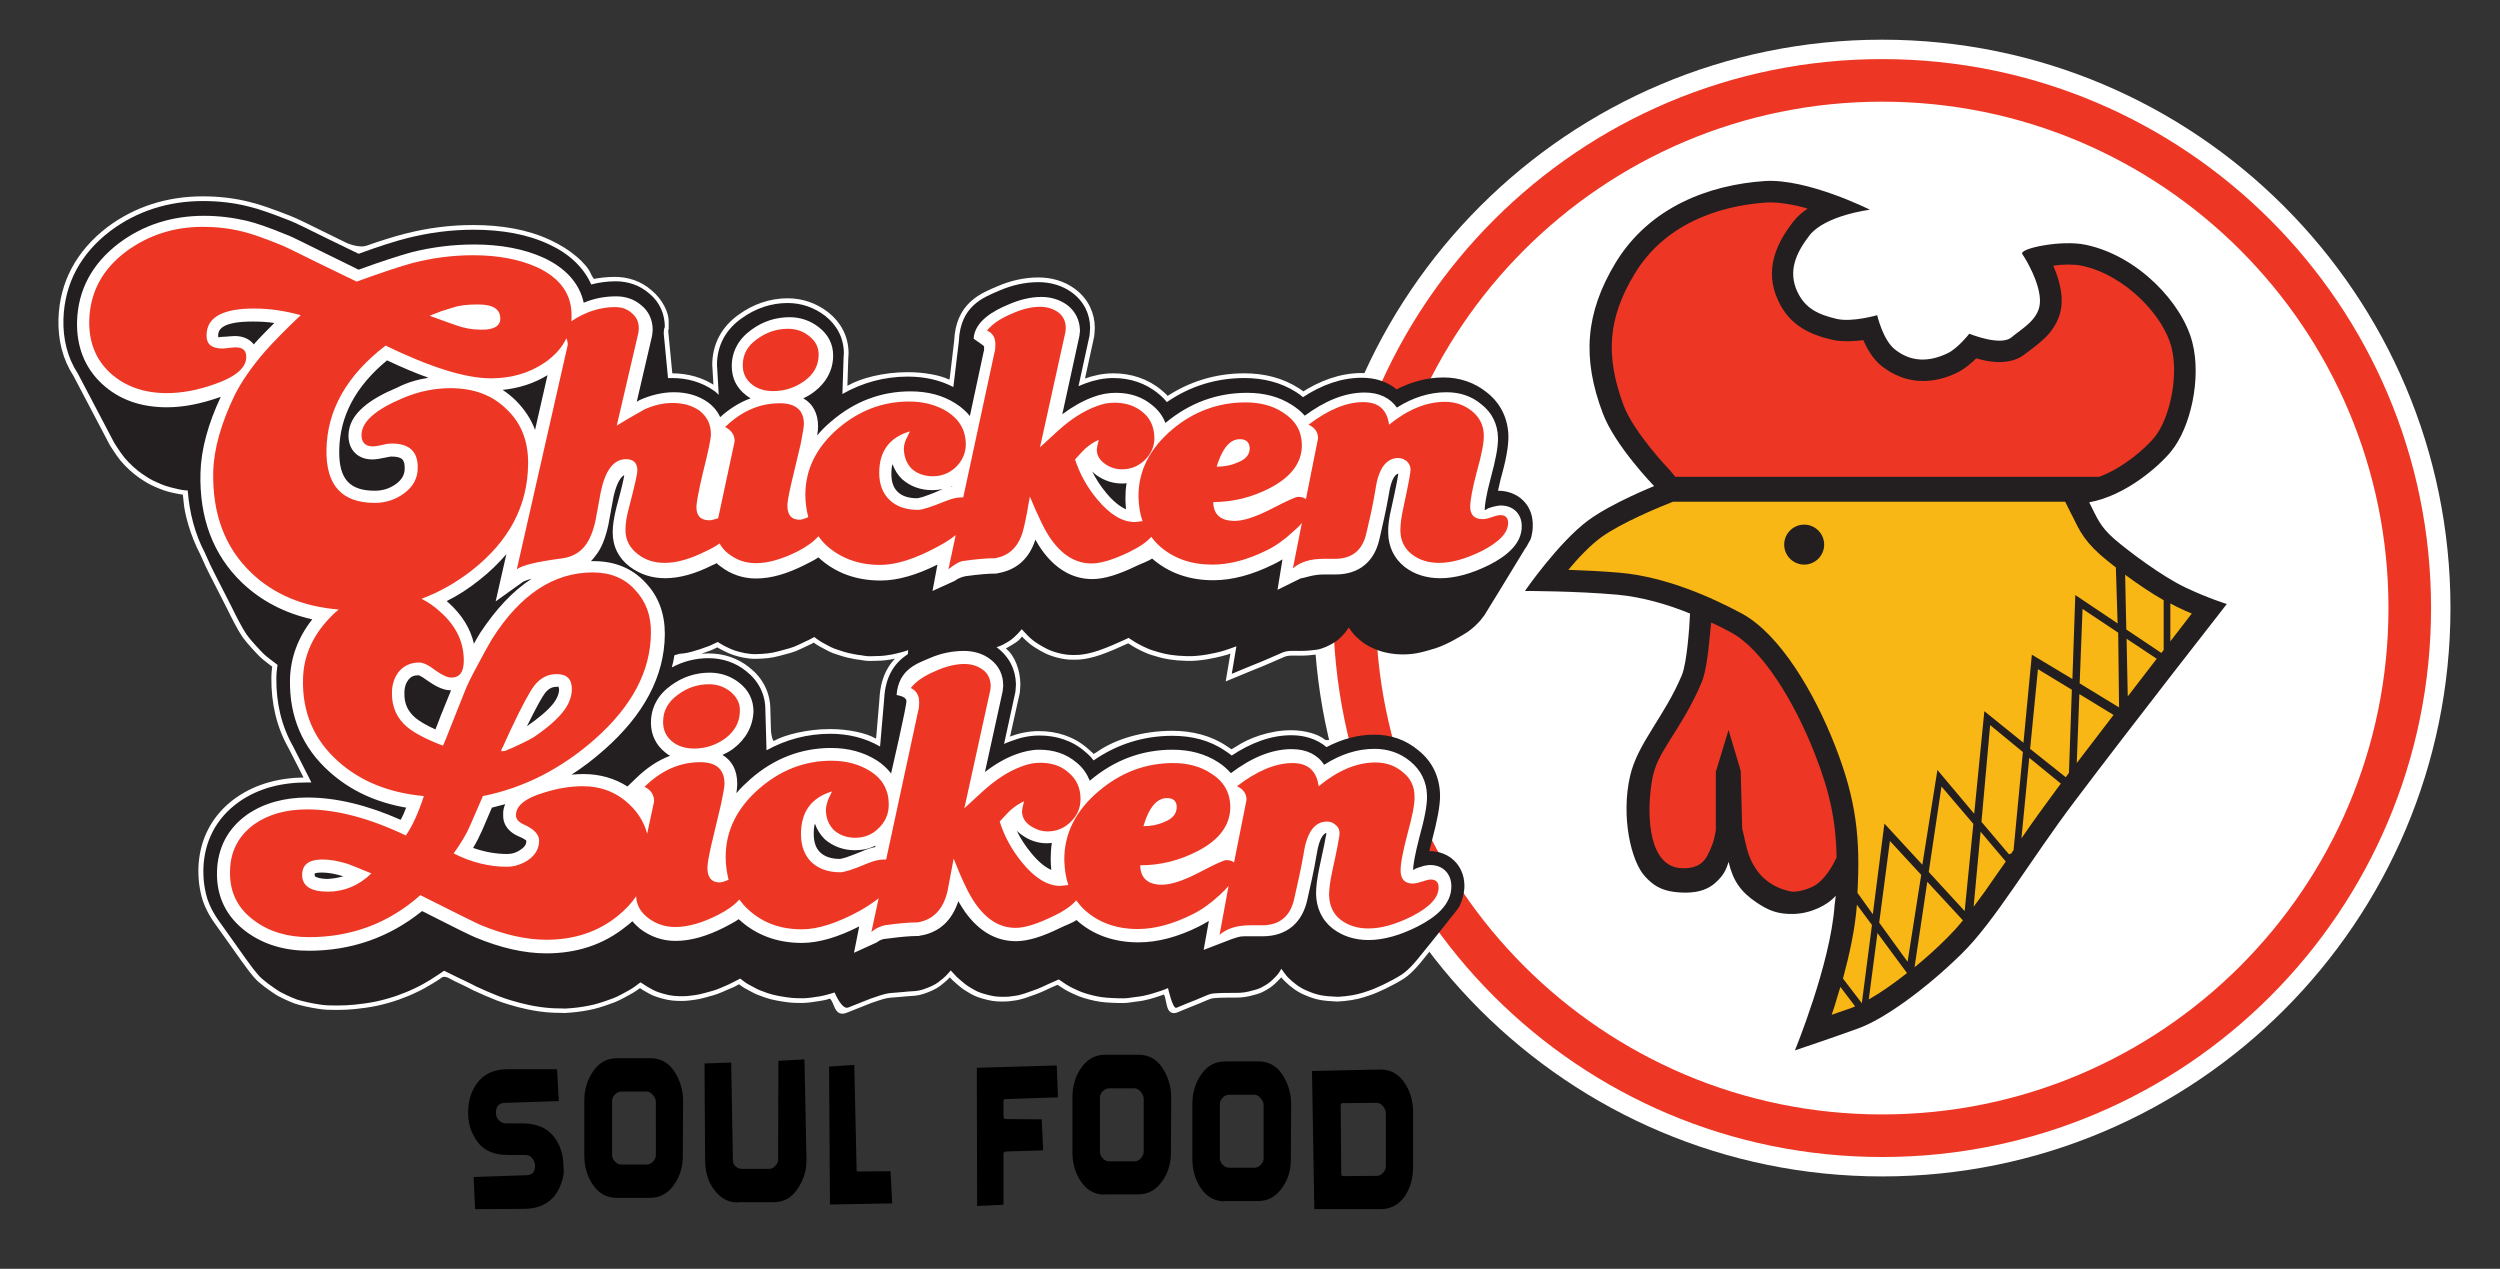 <?xml version="1.0" encoding="UTF-8" standalone="no"?>
<!-- Generator: Adobe Illustrator 20.1.0, SVG Export Plug-In . SVG Version: 6.00 Build 0)  -->

<svg
   version="1.1"
   id="Layer_1"
   x="0px"
   y="0px"
   viewBox="0 0 863 438"
   style="enable-background:new 0 0 863 438;"
   xml:space="preserve"
   sodipodi:docname="Logo-textleft.svg"
   inkscape:version="1.1 (c68e22c387, 2021-05-23)"
   xmlns:inkscape="http://www.inkscape.org/namespaces/inkscape"
   xmlns:sodipodi="http://sodipodi.sourceforge.net/DTD/sodipodi-0.dtd"
   xmlns="http://www.w3.org/2000/svg"
   xmlns:svg="http://www.w3.org/2000/svg"><rect x="0" y="0" width="863" height="438" fill="#333333" stroke="none"/><defs
   id="defs31" /><sodipodi:namedview
   id="namedview29"
   pagecolor="#ffffff"
   bordercolor="#666666"
   borderopacity="1.0"
   inkscape:pageshadow="2"
   inkscape:pageopacity="0.0"
   inkscape:pagecheckerboard="0"
   showgrid="false"
   inkscape:zoom="0.63383546"
   inkscape:cx="561.65996"
   inkscape:cy="295.8181"
   inkscape:window-width="1366"
   inkscape:window-height="697"
   inkscape:window-x="-8"
   inkscape:window-y="-8"
   inkscape:window-maximized="1"
   inkscape:current-layer="Layer_1" />
<style
   type="text/css"
   id="style2">
	.st0{fill:#FFFFFF;}
	.st1{fill:none;stroke:#FFFFFF;stroke-width:3.255;stroke-miterlimit:10;}
	.st2{fill:#ED3724;}
	.st3{fill:#F9B715;}
	.st4{fill:#231F20;}
	.st5{fill:none;}
</style>
<path
   class="st0"
   d="M286.6,253.3c6.2,0,12,1.4,14.6,2.9c0,0,2.6,1.5,2.9-1.6l1.1-13.1c0.4-8.7,4.1-13,8.2-15.7l0.1-1.4  c-0.6,0.3-0.6,0.3-1.4,0.5c-0.8,0.2-1,0.3-2.7,0.7c-1.8,0.4-1.2,0.3-3.2,0.6c-1.9,0.3-2.3,0.2-4.5,0.3c-2.3,0.1-2.6,0-4.4-0.3  c-1.9-0.2-2.5-0.4-4.5-0.8c-2-0.5-3.5-1.1-4.8-1.5c-1.3-0.5-3.5-1.8-4.5-2.3c-1-0.6-1-0.6-2.4-1.7l-1.7,0.9c-1,0.5-1.7,0.8-3.8,1.8  c-2,1-3.8,1.4-6.8,2.2c-2.9,0.8-4.9,0.9-7.7,1c-2.8,0.1-5.7-0.7-7-1.1c-1.3-0.4-2.9-1.1-4.2-1.8c-1.3-0.7-1.3-0.7-2.1-1.3l-1.3,0.6  c-0.9,0.4-1.3,0.7-2.6,1.1c-1.3,0.5-3,1.1-5.2,1.7c-2.1,0.6-4.2,0.7-4.2,0.7l-0.8,0.3c0,0-0.8,0.3-1,1c-0.1,0.7-0.4,2.1-0.6,2.8  c0,0-0.2,0.7,1.8-0.4c1.9-1.1,6.2-2.2,10.8-2.2c4.8,0,9.3,1.5,13,4.5c4.2,3.3,6.6,7.9,6.6,13.3l0.2,7c0,0,0.2,7,3.6,5.1  C271.3,255.3,278.7,253.3,286.6,253.3 M229.2,116l1.4,14.5c0.6,0,0.8,0,1.4,0c5.2,0,10.3,1.4,14.5,4.4c0.6,0.4,1.1,0.9,1.6,1.4  l-0.5-8.8l-0.1-1.5c0-6.8,3.1-12.3,8.5-16.1c4.7-3.4,10.1-5.3,15.9-5.3c4.7,0,9.1,1.5,12.9,4.4c4.1,3.2,6.5,7.7,6.5,13l-0.1,1.6  l-0.3,9.3c0,0-0.1,3.1,2.6,1.6c4.2-2.4,11.7-4.4,19.9-4.4c5.6,0,10.9,1.1,13.3,2.3c0,0,2.4,1.2,2.8-1.9l1.5-12.7  c0.5-12.2,8.4-15.1,14-17.5c4.4-1.9,8.9-2.9,13.5-2.9c4.1,0,8.2,1.1,11.7,3.7c4.1,3.1,6.1,7.5,6.1,12.1c0,0.7-0.2,2.7-0.2,2.7  l-3.8,17.4l2.5-1c3-1.1,6.2-1.8,9.5-1.8c5.7,0,11.2,1.7,15.7,5.5c1.1,0.9,2,1.8,2.8,2.8c8-5.5,17-8.3,26.8-8.3  c6.5,0,12.6,1.5,17.9,4.9c0.8,0.5,1.6,1.1,2.3,1.7c6.4-4.2,13.2-6.7,20.3-6.7c4.6,0,8.8,1.3,12,4c5.1-2.6,10.5-4.1,16.2-4.1  c5.5,0,10.7,1.7,15,5.2c4.8,3.8,7.2,9,7.4,14.8c0.1,3.9-1,9.2-2.7,15.2l-0.9,3.9c6.8,0,11.8,4.7,12,11.2l0,1.2  c0.1,0-0.2,3.1-0.8,4.5l-0.7,1.2c-0.3,0.7-0.7,1.3-1.2,2c-4.2,7-14,22.9-14,22.9s-0.6,0.8-1.4,1.8c-0.9,1-2.2,2.4-4.3,3.9  c-2.2,1.4-6.9,4.3-11.2,5.7c-4.3,1.3-7.3,2.2-11.8,2.1c-4.5-0.1-7.7-1.2-9.7-2.1c-1.9-0.9-3.1-1.6-4.4-2.7c-1.3-1.1-2-1.8-2.7-2.7  c-0.7-0.8-0.7-0.8-1-1.3c0,0-0.3-0.5-0.7,0.2c-0.4,0.7-0.4,0.7-1.5,1.8c-1.1,1.1-1.7,1.9-3.3,2.8c-1.5,0.9-3.8,2.1-6,2.4  c-2.3,0.3-3.5,0.4-5.9,0.4c-2.4,0-4-0.2-5.9,0.6c-1.9,0.8-7.4,3.3-9.9,4.2c-2.4,1-7.5,3.1-7.5,3.1l1.1-6.5c0,0,0.5-3.1-1.2-2.4  c-1.7,0.7-1.7,0.7-3.6,1.2c-1.9,0.5-7.4,1.8-11.9,1.6c-4.4-0.1-7.4-0.7-9.4-1.3c-2-0.6-2.8-0.7-5.5-2c-2.6-1.3-3.3-1.8-3.9-2.2  c-0.6-0.4-0.6-0.4-0.9-0.6c0,0-0.3-0.2-1.6,0.4c-1.3,0.6-1.3,0.6-4.5,2c-3.1,1.3-5.8,2.3-8.3,2.8c-2.5,0.5-3.2,0.5-5.4,0.5  c-3.1,0-6.7-1.1-8.7-2.1c-2-1-4.6-2.6-5.7-3.7c-1.1-1-1.1-1-2.1-2.1c0,0-0.9-1-2,0.4c-1.1,1.4-1.1,1.4-3.4,2.8c-1.6,1-2.1,1.2-3,1.6  l-0.6,0.2c0,0-0.6,0.2,1.7,2c2.3,1.8,4.3,6.3,4.3,11.1c0,0.7-0.2,2.7-0.2,2.7l-3.3,14.8c0,0-0.7,3-0.3,2.9c0.4-0.2,1.2-0.5,2.1-0.8  c3.1-1.2,6.3-1.9,9.7-1.9c5.8,0,11.4,1.7,15.9,5.7c1.1,0.9,2,1.8,2.4,2.3c0,0,0.4,0.5,3-1.3c5.6-3.9,14.7-6.8,24.7-6.8  c6.6,0,12.8,1.5,18.1,5.1c0.8,0.5,1.6,1.1,2,1.4c0,0,0.4,0.3,3-1.4c3.9-2.6,10.8-5.3,18-5.3c4.7,0,8.9,1.4,10.5,2.8  c0,0,1.6,1.4,4.2,0c2.6-1.4,8.1-2.9,13.9-2.9c5.6,0,10.8,1.7,15.2,5.4c4.9,3.9,7.3,9.2,7.5,15.2c0.1,4-1.1,9.5-2.7,15.6l-0.5,2  c0,0-0.5,2,2.6,2c3.8,0,8.8,4.9,9,11.5c0.1,2.2-0.4,4.3-1.1,6.1c-0.3,0.8-0.6,1.6-1.1,2.2c-0.9,1.3-1.5,2-2.1,2.7  c-3.8,4.9-11.2,14-11.2,14s-3.3,4.3-6.1,6.1c-3.6,2.3-8.9,4.8-11.4,5.6c-2.5,0.9-5.1,1.6-8.2,1.9c-3.1,0.3-2,0.2-4.2,0.1  c-2.2-0.1-4.7-0.3-7.7-1.5c-2-0.8-2.9-1.2-4.5-2.3c-1.5-1.1-2.2-1.7-3.2-2.7c-0.9-0.9-0.9-0.9-1.7-2c0,0-0.7-1.1-1.1-0.3  c-0.4,0.8-0.4,0.8-1.3,1.7c-1,1-1.7,1.8-3,2.7c-1.4,0.9-2.6,1.6-4,2c-1.5,0.4-3.4,1-5.4,1.1c-2,0.1-5.6,0-7.1,0.1  c-1.5,0.1-2.6,0.1-3.5,0.4c-1,0.3-4,1.7-6.4,2.6c-2.4,0.9-3.8,1.6-5.1,2.1c-1.3,0.5-1.3,0.5-2.2-3.8c0,0-0.7-3-1.8-2.6  c-1.1,0.4-1.1,0.4-2.6,0.9c-1.5,0.5-4.2,1.4-7.1,1.7c-2.9,0.4-3.5,0.6-6.5,0.5c-3-0.1-5.2-0.2-7.5-0.7c-2.3-0.5-4.9-1.2-6.9-2.2  c-2-0.9-3.4-1.7-4.5-2.5c-1.1-0.7-1.1-0.7-1.4-0.9c0,0-0.3-0.2-1.2,0.2c-0.9,0.4-0.9,0.4-2.5,1.1c-1.6,0.7-2.8,1.4-5.1,2.2  c-2.3,0.8-4.4,1.7-6.9,2c-2.5,0.3-1.6,0.3-4,0.3c-2.5,0-3.8-0.3-6-0.9c-2.2-0.6-3.2-1.1-5-2.2c-1.8-1.1-2.1-1.4-3.4-2.5  c-1.3-1.1-1.8-1.6-2.4-2.3l-0.6-0.6c0,0-0.6-0.6-1.4,0.3c-0.8,0.9-0.8,0.9-1.8,1.8c-1,0.8-2,1.8-4,2.7c-2,0.9-4,1.6-5.5,1.7  c-1.4,0.1-3.3,0.2-5,0.4c-1.7,0.2-3.6,0.2-5,0.5c-1.4,0.3-2.9,0.8-5.5,1.7c-2.6,1-5.6,2.2-7.8,3.1c-2.2,0.9-2.2,0.9-3.5-2.3  c0,0-1.2-2.9-2.7-2.4c-1.5,0.5-1.5,0.5-3.3,0.8c-1.8,0.3-4.3,0.7-6,0.7c-1.7,0-3.2,0-5.3-0.3c-2.1-0.3-4.7-0.7-7-1.5  c-2.3-0.8-3.1-1.1-4.7-2c-1.5-0.8-2.3-1.2-3.1-1.8l-0.8-0.6c0,0-0.8-0.6-2,0.1c-1.2,0.7-1.2,0.7-2.7,1.3c-1.5,0.7-4.3,1.9-5.5,2.2  c-1.1,0.3-4.4,1.3-6.1,1.5c-1.8,0.2-2.6,0.4-4.5,0.4c-1.9,0-3.9-0.1-6.3-0.8c-2.5-0.7-3.3-1.1-4.7-1.9c-1.4-0.8-1.6-0.9-2.3-1.4  l-0.5-0.4c0,0-0.5-0.4-1.9,0.7c-1.4,1-1.4,1-2.5,1.6c-1.1,0.6-3.9,2.2-5.5,2.8c-1.6,0.6-4.7,1.7-6.8,2.2c-2.1,0.5-5,1-7.6,1.2  c-2.6,0.2-2,0.2-4,0.1c-2,0-4.1-0.1-6.9-0.5c-2.8-0.4-4.9-0.9-6.9-1.4c-1.9-0.5-4.7-1.3-7.3-2.3c-2.5-1-5.6-2.3-7.9-3.4  c-2.2-1.2-4.5-2.2-6.3-3.1l-2.3-1.2c0,0-2.3-1.2-3.9,0c-1.6,1.1-1.6,1.1-3.1,2c-1.5,0.9-3.5,2.1-5.3,2.9c-1.8,0.9-3.8,1.7-6,2.5  c-2.2,0.8-5.1,1.6-7.4,2.1c-2.3,0.5-5.4,0.9-7.4,1.1c-2,0.2-4.1,0.3-6.1,0.3c-2.1,0-4.1,0-6.4-0.4c-2.2-0.3-6.2-1.2-7.6-1.7  c-1.4-0.5-5.3-2.2-6.8-3.3c-1.6-1.1-4.9-3.3-6.5-5.2c-1.6-1.9-1.7-2-4.3-5.6l-7.6-10.7l-2-2.8c-1-1.5-1.9-2.9-2.9-5.2  c-1-2.3-1.3-4.1-1.6-5.6c-0.4-2.1-0.5-4.2-0.5-6.4c0.2-9.6,4.4-17.8,12.3-23.4c6.7-4.7,14.7-6.7,23.4-6.7l0.8,0c0,0,0.8,0-0.6-2.8  l-4.9-9.6c-4-7-5.9-15-5.8-23.7c0-1.5,0.2-3,0.4-4.5c-1.3-1-3.8-2.8-4.8-3.8c-1.4-1.4-4.5-4.7-5.9-6.7c-1.4-2-3.9-6.9-5-9.2  c-1.1-2.3-6.5-12.6-7.5-14.8l-1.9-4.2c-3.4-6.5-5.3-13.7-5.6-17.6c0,0-0.3-3.9-0.7-3.9c-0.4,0-1.7-0.1-4.4-0.7  c-2.2-0.5-3.3-0.9-5.4-1.8c-2.6-1.1-3.7-1.9-5.5-3.1c-1.8-1.2-4.5-3.6-6.2-5.7c-1.6-2-3.5-5.1-3.5-5.1l-12.5-23.8  c-3.6-5.5-5.2-11.9-5-18.9c0.4-12.3,6-22.5,16.1-30.3c9.3-7,20.2-10.4,32.1-10.4c5.4,0,10.7,0.6,15.8,1.9c3.4,0.8,7.9,2.4,14,4.8  c1.7,0.6,6.7,3.1,14,6.7l4.9,2.4c0,0,4.9,2.4,8.5,1.1c3.6-1.3,9.2-3.1,13.2-4.1c7.5-1.9,15.1-2.9,22.9-2.9c9.6,0,18.4,1.5,25.9,5  c6.8,3.1,12,7.8,13.3,10.9c0,0,1.3,3.1,2.7,2.7c1.4-0.3,4.2-0.7,7-0.7c4.2,0,8.3,1.3,11.6,4.2c3.7,3,5.4,7.2,5.4,9.4  c0,0,0,2.2,0,2.5C228.9,114,229.2,116,229.2,116"
   id="path4" />
<path
   class="st1"
   d="M286.6,253.3c6.2,0,12,1.4,14.6,2.9c0,0,2.6,1.5,2.9-1.6l1.1-13.1c0.4-8.7,4.1-13,8.2-15.7l0.1-1.4  c-0.6,0.3-0.6,0.3-1.4,0.5c-0.8,0.2-1,0.3-2.7,0.7c-1.8,0.4-1.2,0.3-3.2,0.6c-1.9,0.3-2.3,0.2-4.5,0.3c-2.3,0.1-2.6,0-4.4-0.3  c-1.9-0.2-2.5-0.4-4.5-0.8c-2-0.5-3.5-1.1-4.8-1.5c-1.3-0.5-3.5-1.8-4.5-2.3c-1-0.6-1-0.6-2.4-1.7l-1.7,0.9c-1,0.5-1.7,0.8-3.8,1.8  c-2,1-3.8,1.4-6.8,2.2c-2.9,0.8-4.9,0.9-7.7,1c-2.8,0.1-5.7-0.7-7-1.1c-1.3-0.4-2.9-1.1-4.2-1.8c-1.3-0.7-1.3-0.7-2.1-1.3l-1.3,0.6  c-0.9,0.4-1.3,0.7-2.6,1.1c-1.3,0.5-3,1.1-5.2,1.7c-2.1,0.6-4.2,0.7-4.2,0.7l-0.8,0.3c0,0-0.8,0.3-1,1c-0.1,0.7-0.4,2.1-0.6,2.8  c0,0-0.2,0.7,1.8-0.4c1.9-1.1,6.2-2.2,10.8-2.2c4.8,0,9.3,1.5,13,4.5c4.2,3.3,6.6,7.9,6.6,13.3l0.2,7c0,0,0.2,7,3.6,5.1  C271.3,255.3,278.7,253.3,286.6,253.3z M229.2,116l1.4,14.5c0.6,0,0.8,0,1.4,0c5.2,0,10.3,1.4,14.5,4.4c0.6,0.4,1.1,0.9,1.6,1.4  l-0.5-8.8l-0.1-1.5c0-6.8,3.1-12.3,8.5-16.1c4.7-3.4,10.1-5.3,15.9-5.3c4.7,0,9.1,1.5,12.9,4.4c4.1,3.2,6.5,7.7,6.5,13l-0.1,1.6  l-0.3,9.3c0,0-0.1,3.1,2.6,1.6c4.2-2.4,11.7-4.4,19.9-4.4c5.6,0,10.9,1.1,13.3,2.3c0,0,2.4,1.2,2.8-1.9l1.5-12.7  c0.5-12.2,8.4-15.1,14-17.5c4.4-1.9,8.9-2.9,13.5-2.9c4.1,0,8.2,1.1,11.7,3.7c4.1,3.1,6.1,7.5,6.1,12.1c0,0.7-0.2,2.7-0.2,2.7  l-3.8,17.4l2.5-1c3-1.1,6.2-1.8,9.5-1.8c5.7,0,11.2,1.7,15.7,5.5c1.1,0.9,2,1.8,2.8,2.8c8-5.5,17-8.3,26.8-8.3  c6.5,0,12.6,1.5,17.9,4.9c0.8,0.5,1.6,1.1,2.3,1.7c6.4-4.2,13.2-6.7,20.3-6.7c4.6,0,8.8,1.3,12,4c5.1-2.6,10.5-4.1,16.2-4.1  c5.5,0,10.7,1.7,15,5.2c4.8,3.8,7.2,9,7.4,14.8c0.1,3.9-1,9.2-2.7,15.2l-0.9,3.9c6.8,0,11.8,4.7,12,11.2l0,1.2  c0.1,0-0.2,3.1-0.8,4.5l-0.7,1.2c-0.3,0.7-0.7,1.3-1.2,2c-4.2,7-14,22.9-14,22.9s-0.6,0.8-1.4,1.8c-0.9,1-2.2,2.4-4.3,3.9  c-2.2,1.4-6.9,4.3-11.2,5.7c-4.3,1.3-7.3,2.2-11.8,2.1c-4.5-0.1-7.7-1.2-9.7-2.1c-1.9-0.9-3.1-1.6-4.4-2.7c-1.3-1.1-2-1.8-2.7-2.7  c-0.7-0.8-0.7-0.8-1-1.3c0,0-0.3-0.5-0.7,0.2c-0.4,0.7-0.4,0.7-1.5,1.8c-1.1,1.1-1.7,1.9-3.3,2.8c-1.5,0.9-3.8,2.1-6,2.4  c-2.3,0.3-3.5,0.4-5.9,0.4c-2.4,0-4-0.2-5.9,0.6c-1.9,0.8-7.4,3.3-9.9,4.2c-2.4,1-7.5,3.1-7.5,3.1l1.1-6.5c0,0,0.5-3.1-1.2-2.4  c-1.7,0.7-1.7,0.7-3.6,1.2c-1.9,0.5-7.4,1.8-11.9,1.6c-4.4-0.1-7.4-0.7-9.4-1.3c-2-0.6-2.8-0.7-5.5-2c-2.6-1.3-3.3-1.8-3.9-2.2  c-0.6-0.4-0.6-0.4-0.9-0.6c0,0-0.3-0.2-1.6,0.4c-1.3,0.6-1.3,0.6-4.5,2c-3.1,1.3-5.8,2.3-8.3,2.8c-2.5,0.5-3.2,0.5-5.4,0.5  c-3.1,0-6.7-1.1-8.7-2.1c-2-1-4.6-2.6-5.7-3.7c-1.1-1-1.1-1-2.1-2.1c0,0-0.9-1-2,0.4c-1.1,1.4-1.1,1.4-3.4,2.8c-1.6,1-2.1,1.2-3,1.6  l-0.6,0.2c0,0-0.6,0.2,1.7,2c2.3,1.8,4.3,6.3,4.3,11.1c0,0.7-0.2,2.7-0.2,2.7l-3.3,14.8c0,0-0.7,3-0.3,2.9c0.4-0.2,1.2-0.5,2.1-0.8  c3.1-1.2,6.3-1.9,9.7-1.9c5.8,0,11.4,1.7,15.9,5.7c1.1,0.9,2,1.8,2.4,2.3c0,0,0.4,0.5,3-1.3c5.6-3.9,14.7-6.8,24.7-6.8  c6.6,0,12.8,1.5,18.1,5.1c0.8,0.5,1.6,1.1,2,1.4c0,0,0.4,0.3,3-1.4c3.9-2.6,10.8-5.3,18-5.3c4.7,0,8.9,1.4,10.5,2.8  c0,0,1.6,1.4,4.2,0c2.6-1.4,8.1-2.9,13.9-2.9c5.6,0,10.8,1.7,15.2,5.4c4.9,3.9,7.3,9.2,7.5,15.2c0.1,4-1.1,9.5-2.7,15.6l-0.5,2  c0,0-0.5,2,2.6,2c3.8,0,8.8,4.9,9,11.5c0.1,2.2-0.4,4.3-1.1,6.1c-0.3,0.8-0.6,1.6-1.1,2.2c-0.9,1.3-1.5,2-2.1,2.7  c-3.8,4.9-11.2,14-11.2,14s-3.3,4.3-6.1,6.1c-3.6,2.3-8.9,4.8-11.4,5.6c-2.5,0.9-5.1,1.6-8.2,1.9c-3.1,0.3-2,0.2-4.2,0.1  c-2.2-0.1-4.7-0.3-7.7-1.5c-2-0.8-2.9-1.2-4.5-2.3c-1.5-1.1-2.2-1.7-3.2-2.7c-0.9-0.9-0.9-0.9-1.7-2c0,0-0.7-1.1-1.1-0.3  c-0.4,0.8-0.4,0.8-1.3,1.7c-1,1-1.7,1.8-3,2.7c-1.4,0.9-2.6,1.6-4,2c-1.5,0.4-3.4,1-5.4,1.1c-2,0.1-5.6,0-7.1,0.1  c-1.5,0.1-2.6,0.1-3.5,0.4c-1,0.3-4,1.7-6.4,2.6c-2.4,0.9-3.8,1.6-5.1,2.1c-1.3,0.5-1.3,0.5-2.2-3.8c0,0-0.7-3-1.8-2.6  c-1.1,0.4-1.1,0.4-2.6,0.9c-1.5,0.5-4.2,1.4-7.1,1.7c-2.9,0.4-3.5,0.6-6.5,0.5c-3-0.1-5.2-0.2-7.5-0.7c-2.3-0.5-4.9-1.2-6.9-2.2  c-2-0.9-3.4-1.7-4.5-2.5c-1.1-0.7-1.1-0.7-1.4-0.9c0,0-0.3-0.2-1.2,0.2c-0.9,0.4-0.9,0.4-2.5,1.1c-1.6,0.7-2.8,1.4-5.1,2.2  c-2.3,0.8-4.4,1.7-6.9,2c-2.5,0.3-1.6,0.3-4,0.3c-2.5,0-3.8-0.3-6-0.9c-2.2-0.6-3.2-1.1-5-2.2c-1.8-1.1-2.1-1.4-3.4-2.5  c-1.3-1.1-1.8-1.6-2.4-2.3l-0.6-0.6c0,0-0.6-0.6-1.4,0.3c-0.8,0.9-0.8,0.9-1.8,1.8c-1,0.8-2,1.8-4,2.7c-2,0.9-4,1.6-5.5,1.7  c-1.4,0.1-3.3,0.2-5,0.4c-1.7,0.2-3.6,0.2-5,0.5c-1.4,0.3-2.9,0.8-5.5,1.7c-2.6,1-5.6,2.2-7.8,3.1c-2.2,0.9-2.2,0.9-3.5-2.3  c0,0-1.2-2.9-2.7-2.4c-1.5,0.5-1.5,0.5-3.3,0.8c-1.8,0.3-4.3,0.7-6,0.7c-1.7,0-3.2,0-5.3-0.3c-2.1-0.3-4.7-0.7-7-1.5  c-2.3-0.8-3.1-1.1-4.7-2c-1.5-0.8-2.3-1.2-3.1-1.8l-0.8-0.6c0,0-0.8-0.6-2,0.1c-1.2,0.7-1.2,0.7-2.7,1.3c-1.5,0.7-4.3,1.9-5.5,2.2  c-1.1,0.3-4.4,1.3-6.1,1.5c-1.8,0.2-2.6,0.4-4.5,0.4c-1.9,0-3.9-0.1-6.3-0.8c-2.5-0.7-3.3-1.1-4.7-1.9c-1.4-0.8-1.6-0.9-2.3-1.4  l-0.5-0.4c0,0-0.5-0.4-1.9,0.7c-1.4,1-1.4,1-2.5,1.6c-1.1,0.6-3.9,2.2-5.5,2.8c-1.6,0.6-4.7,1.7-6.8,2.2c-2.1,0.5-5,1-7.6,1.2  c-2.6,0.2-2,0.2-4,0.1c-2,0-4.1-0.1-6.9-0.5c-2.8-0.4-4.9-0.9-6.9-1.4c-1.9-0.5-4.7-1.3-7.3-2.3c-2.5-1-5.6-2.3-7.9-3.4  c-2.2-1.2-4.5-2.2-6.3-3.1l-2.3-1.2c0,0-2.3-1.2-3.9,0c-1.6,1.1-1.6,1.1-3.1,2c-1.5,0.9-3.5,2.1-5.3,2.9c-1.8,0.9-3.8,1.7-6,2.5  c-2.2,0.8-5.1,1.6-7.4,2.1c-2.3,0.5-5.4,0.9-7.4,1.1c-2,0.2-4.1,0.3-6.1,0.3c-2.1,0-4.1,0-6.4-0.4c-2.2-0.3-6.2-1.2-7.6-1.7  c-1.4-0.5-5.3-2.2-6.8-3.3c-1.6-1.1-4.9-3.3-6.5-5.2c-1.6-1.9-1.7-2-4.3-5.6l-7.6-10.7l-2-2.8c-1-1.5-1.9-2.9-2.9-5.2  c-1-2.3-1.3-4.1-1.6-5.6c-0.4-2.1-0.5-4.2-0.5-6.4c0.2-9.6,4.4-17.8,12.3-23.4c6.7-4.7,14.7-6.7,23.4-6.7l0.8,0c0,0,0.8,0-0.6-2.8  l-4.9-9.6c-4-7-5.9-15-5.8-23.7c0-1.5,0.2-3,0.4-4.5c-1.3-1-3.8-2.8-4.8-3.8c-1.4-1.4-4.5-4.7-5.9-6.7c-1.4-2-3.9-6.9-5-9.2  c-1.1-2.3-6.5-12.6-7.5-14.8l-1.9-4.2c-3.4-6.5-5.3-13.7-5.6-17.6c0,0-0.3-3.9-0.7-3.9c-0.4,0-1.7-0.1-4.4-0.7  c-2.2-0.5-3.3-0.9-5.4-1.8c-2.6-1.1-3.7-1.9-5.5-3.1c-1.8-1.2-4.5-3.6-6.2-5.7c-1.6-2-3.5-5.1-3.5-5.1l-12.5-23.8  c-3.6-5.5-5.2-11.9-5-18.9c0.4-12.3,6-22.5,16.1-30.3c9.3-7,20.2-10.4,32.1-10.4c5.4,0,10.7,0.6,15.8,1.9c3.4,0.8,7.9,2.4,14,4.8  c1.7,0.6,6.7,3.1,14,6.7l4.9,2.4c0,0,4.9,2.4,8.5,1.1c3.6-1.3,9.2-3.1,13.2-4.1c7.5-1.9,15.1-2.9,22.9-2.9c9.6,0,18.4,1.5,25.9,5  c6.8,3.1,12,7.8,13.3,10.9c0,0,1.3,3.1,2.7,2.7c1.4-0.3,4.2-0.7,7-0.7c4.2,0,8.3,1.3,11.6,4.2c3.7,3,5.4,7.2,5.4,9.4  c0,0,0,2.2,0,2.5C228.9,114,229.2,116,229.2,116z"
   id="path6" />
<path
   class="st0"
   d="M845.9,209.9c0,108.3-87.8,196.2-196.2,196.2s-196.2-87.8-196.2-196.2S541.4,13.7,649.7,13.7  S845.9,101.6,845.9,209.9"
   id="path8" />
<path
   class="st2"
   d="M824.5,209.9c0,96.5-78.2,174.8-174.8,174.8c-96.5,0-174.8-78.3-174.8-174.8S553.2,35.1,649.7,35.1  C746.3,35.1,824.5,113.4,824.5,209.9 M839.2,209.9c0-104.6-84.8-189.5-189.5-189.5c-104.6,0-189.5,84.8-189.5,189.5  s84.8,189.5,189.5,189.5C754.4,399.4,839.2,314.6,839.2,209.9"
   id="path10" />
<path
   class="st3"
   d="M715.8,176c1.4,2.8,2.4,5,3.7,7.1c1.5,2.5,3.5,4.9,6.4,7.5c1.4,1.2,3.3,2.7,5.4,4.4l28.5,16.4l-46.6,59.9  c-0.5,1-5.6,10.6-13.2,22.3c-8,12.3-18.7,27-29.6,36.1c-6.9,5.7-16.6,11.7-24.6,16.1c-8,4.5-16.3,8.5-16.3,8.5l10.8-46.3  c1-18.5-0.4-31.5-7.7-50.2c-7.2-18.6-19-38.3-31.8-45.2c-10.8-5.8-26.2-12.6-41.8-14c-5.8-0.5-12.1-0.8-17.6-1l-2.1-0.1l1.4-1.6  c3.5-4.1,7.7-8.5,11.5-11.4c7.2-5.4,21.1-10.9,21.3-11l3.9-1.5h136.3L715.8,176z"
   id="path12" />
<path
   class="st2"
   d="M575.2,163.7c-0.2-0.2-12.8-13.2-16.5-23.1c-6.6-17.5-5.6-31.3,4-47.2c10.6-17.4,29.3-24.4,47-25.6  c4.6-0.3,9.9,0.7,14.9,2.1l4,1.1l-3.4,2.3c-1.8,1.2-3.4,2.6-4.6,4.3c-5.1,6.6-9.4,15.1-4.8,25c3.8,8.2,10.5,10.9,17.4,12.5  c3.3,0.8,7.1,0.5,10,0.1l1.5-0.2l0.6,1.3c1.1,2.6,3,6,5.8,8.3c7.6,6.1,16.3,5.8,24.2,1.9c2.3-1.1,4.3-3,5.8-4.4l3.7,0  c1.8,0.4,4,0.8,6.1,0.7c2,0,4.9-0.4,7.3-2.4c0.9-0.7,1.9-1.5,2.9-2.3c1.1-0.9,2.5-1.9,3.8-3.2c2.6-2.5,5.2-6.2,5.2-11.4  c0-4-1.4-8.2-2.8-11.3l-1-2.4l2.6-0.3c3.7-0.5,7.6-0.5,10.3,0.1c16,3.4,29.7,18.2,32.6,29.6c2.8,10.9-0.8,26.1-6.3,32.8  c-3.1,3.8-11,10.9-19.9,14.2l-147.8,0.1L575.2,163.7z M594.6,286.5c-0.8,4.7-2,7.3-3.2,9.6c-2.3,4.3-6.3,5.6-10.7,5.4  c-6.8-0.3-10.3-5.7-11.8-11.8c-1.5-6.1-1.3-13.6-0.4-19.7c0.5-3.3,1.3-5.9,2.5-8.4c1.1-2.4,2.5-4.6,4.2-7.5c1.7-2.8,3.6-5.7,5.3-8.8  c1.9-3.2,3.7-6.7,5.3-10.5c0.8-2,1.4-4.7,1.7-7.1c0.3-2,0.6-4.1,0.8-6.3l0.9-9.6l2.5,1.2c2.5,1.2,4.9,2.4,7.1,3.6  c11.2,6,22.5,24.4,29.7,42.9c5.3,13.7,7.4,24.1,7.6,36.4l-0.2,0.9c-1.4,2.9-4.4,8.7-9.2,11c-2.9,1.4-6.5,2.2-8.9,1.7  c-8.7-1.9-13.3-7.5-15.5-13.3c-0.6-1.6-1.1-3.3-1.4-5.1c-0.4-1.6-0.7-3.3-1.1-4.8l-0.5-20.1l-2.3-7.8l-2.4,7.8V286.5z"
   id="path14" />
<path
   class="st4"
   d="m 615.9,188 c 0,-3.8 3.1,-6.9 6.9,-6.9 3.8,0 6.9,3.1 6.9,6.9 0,3.8 -3.1,6.9 -6.9,6.9 -3.8,0 -6.9,-3.1 -6.9,-6.9 m 49.9,113 12.4,13.5 3,-30.1 -11,-12.9 z m -2.6,1 -10.8,-11.7 -3.7,28.2 9.8,13.5 z M 578.3,164.6 h 146.3 c 8.5,-3.1 16.1,-10 19.1,-13.6 5.1,-6.2 8.5,-20.8 5.9,-31.1 -2.7,-10.7 -15.8,-25 -31.1,-28.2 -2.4,-0.5 -6.1,-0.5 -9.7,0 1.4,3.3 2.9,7.7 2.9,12.1 0,5.9 -3,10.1 -5.7,12.8 -1.4,1.3 -2.8,2.5 -3.9,3.3 -1,0.8 -2,1.5 -2.9,2.2 -2.9,2.4 -6.3,2.8 -8.5,2.9 -2.4,0 -4.7,-0.3 -6.6,-0.8 l -1.9,-0.5 c -1.5,1.5 -3.8,3.5 -6.3,4.8 -8.4,4.2 -17.9,4.5 -26.3,-2.1 -3.2,-2.5 -5.2,-6.3 -6.4,-9 -2.9,0.4 -7,0.7 -10.7,-0.1 -7.2,-1.7 -14.6,-4.6 -18.7,-13.6 -5.1,-10.9 -0.1,-20.3 5.1,-27 1.4,-1.9 3.2,-3.4 5.1,-4.7 -4.9,-1.4 -10,-2.3 -14.2,-2.1 -17.4,1.2 -35.4,7.9 -45.5,24.6 -9.3,15.3 -10.2,28.4 -3.8,45.5 3.6,9.5 15.8,22.2 16.1,22.5 z m 170.9,56.8 7.4,-9.6 c -1.7,-0.7 -3.5,-1.5 -5.3,-2.4 l -2.1,-1.1 z m -3.1,4 0.8,-1 v -17.2 c -4.4,-2.5 -9.1,-5.7 -13.3,-8.8 l 0.4,18.9 z m -11.6,15 10,-13 -10.4,-6.9 0.4,19.7 z m -3,3.8 -0.3,-25.8 -12.3,-8.2 -1,25.7 z m -14.6,19.2 12.7,-16.6 -11.8,-7.2 z m -3.8,4.9 1.1,-1.5 1,-28.7 -11.7,-7.1 -2.7,27.5 z m -15.3,21.1 c 3.9,-5.7 8.1,-11.5 12.4,-17.3 l 1.2,-1.6 -10.9,-8.9 z m -3.5,5.2 0.8,-1.2 0.1,-1.2 3.1,-32.6 -11.3,-9.3 -3,33.4 9.5,11.2 z m -13,18.4 c 2.5,-3.3 5.1,-6.9 7.8,-10.9 l 3.3,-4.7 -8.7,-10.3 z m -20.4,20.9 c 3.7,-3 7.5,-6.4 11.1,-10 1.8,-1.8 3.7,-3.8 5.6,-6.2 L 665.3,304.4 Z M 645.1,345 c 3.9,-2.2 8.4,-5.3 13.2,-9.1 l -10.2,-13.8 z m -9.8,-4.3 c -0.7,2.3 -1.4,4.5 -2,6.6 l -1,3 6.9,-2.4 1.2,-0.5 z m 5.7,-28.4 c -0.6,8.4 -2.6,17.3 -4.8,25.5 l 6.5,8.5 3.5,-27 z M 712.9,173.2 H 577.5 l -3.7,1.5 c -0.2,0.1 -13.9,5.6 -21.1,10.8 -3.8,2.8 -7.9,7.1 -11.3,11.2 5.5,0.2 11.9,0.5 17.7,1 15.8,1.4 31.4,8.3 42.2,14.1 13.1,7.1 25,27.2 32.2,45.7 7.4,18.9 8.7,32 7.7,50.7 l 5.3,7.4 4,-31.3 13.1,14.2 5.2,-32.7 12.7,15.1 3.5,-35.4 13.5,10.9 2.9,-30.4 14,8.4 1,-29 14.6,9.8 -0.6,-19.3 c -2.2,-1.7 -4.1,-3.3 -5.5,-4.5 -3,-2.7 -5,-5.1 -6.6,-7.7 -1.3,-2.1 -2.2,-4.3 -3.7,-7.1 z m -79.2,136 c -2.7,3.2 -8.6,6.2 -14.7,6.3 -5.2,0.1 -8.4,-1.1 -12.7,-4 -5.5,-3.7 -8.1,-7.6 -9.6,-14 -0.9,3.1 -2,4.9 -4.4,7.1 -4.2,3.9 -10.1,3.8 -14.3,3.3 -4.8,-0.6 -7.5,-2.5 -10,-5.2 -5,-5.2 -8.5,-20.9 -5.3,-34.8 2.6,-11.4 11.9,-20.5 17.9,-34.9 1.7,-4.2 2.6,-16.3 2.8,-21.2 -7.8,-3.2 -16.5,-5.7 -25,-6.5 -14.3,-1.3 -32,-1.3 -32,-1.3 0,0 11.6,-16.8 21.9,-24.4 8,-5.9 22.7,-11.8 22.7,-11.8 0,0 -13.5,-13.9 -17.7,-25.1 -7.2,-19 -6.1,-34.6 4.4,-52 11.9,-19.5 32.6,-26.9 51.4,-28.2 14.7,-1 36.4,9.9 36.4,9.9 0,0 -15.5,1.9 -20.9,8.9 -4.7,6.1 -7.4,12.3 -4.2,19.3 2.7,5.9 7.3,8 13.7,9.5 5.3,1.2 13.9,-1.3 13.9,-1.3 0,0 2,8.6 6.1,11.8 5.6,4.5 11.9,4.4 18.3,1.3 3.5,-1.7 7.4,-6.7 7.4,-6.7 0,0 10.7,4.4 14.5,1.3 3.8,-3.2 9.9,-6.3 9.9,-12.6 0,-6.3 -4.8,-14.3 -6.1,-16.2 -1.3,-1.9 13.5,-5 21.9,-3.2 18.1,3.8 33.4,20.2 36.8,33.7 3.2,12.4 -0.6,29.5 -7.4,37.7 -4,4.9 -15.5,15.2 -28.2,17.5 2.7,5.3 3.6,8.2 8.6,12.6 5.1,4.4 16.6,13 24.6,16.8 8,3.8 14.3,5.7 14.3,5.7 0,0 -32.4,41.4 -52.6,68.2 -15.4,20.4 -27.6,41.5 -39,52.6 -12.2,12 -26.7,22.5 -35.6,25.7 -8.8,3.2 -21.9,7.6 -21.9,7.6 0,0 12.3,-29.9 13.7,-50.1 z m -41.3,-43.1 4.3,-14.1 4.2,14.1 0.5,19.9 c 0.8,3 1.3,6.6 2.5,9.6 2.1,5.4 6.2,10.4 14.1,12.1 1.7,0.4 4.9,-0.3 7.7,-1.6 4.1,-2 6.9,-7.2 8.3,-10.1 -0.2,-12 -2.2,-22.3 -7.5,-35.7 -7.2,-18.5 -18.3,-36.2 -28.8,-41.9 -2.2,-1.2 -4.5,-2.4 -7,-3.5 l -0.7,6.9 c -0.2,2.2 -0.5,4.4 -0.8,6.4 -0.4,2.5 -0.9,5.3 -1.9,7.6 -1.6,3.9 -3.5,7.4 -5.4,10.8 -1.8,3.1 -3.6,6 -5.4,8.8 -3.4,5.5 -5.5,8.8 -6.4,15.1 -1.8,12 -0.7,28.8 10.4,29.2 3.9,0.2 7.1,-0.9 8.9,-4.4 1.1,-2.2 2.3,-4.5 2.9,-8.8 v -20.4 z"
   id="path16"
   sodipodi:nodetypes="cssscccccccccccccccccsccccscccccccccccccccccccccccccccccccccccccccccccccccccccccccccccccccscccccccccccccccccccccccccccccccccccccccccccccccccccccccccccccccccccccsscccccsccccccccccccccccccccccccccccc" />
<path
   class="st4"
   d="M286.6,253.3c6.2,0,12,1.4,17.2,4.4l1.4-16.2c0.4-8.7,4.1-13,8.2-15.7l0.1-1.4c0,0-0.6,0.3-1.4,0.5  c-0.8,0.2-1,0.3-2.7,0.7c-1.8,0.4-1.2,0.3-3.2,0.6c-1.9,0.3-2.3,0.2-4.5,0.3c-2.3,0.1-2.6,0-4.4-0.3c-1.9-0.2-2.5-0.4-4.5-0.8  c-2-0.5-3.5-1.1-4.8-1.5c-1.3-0.5-3.5-1.8-4.5-2.3c-1-0.6-2.4-1.7-2.4-1.7l-1.7,0.9c-1,0.5-1.7,0.8-3.8,1.8c-2,1-3.8,1.4-6.8,2.2  c-2.9,0.8-4.9,0.9-7.7,1c-2.8,0.1-5.7-0.7-7-1.1c-1.3-0.4-2.9-1.1-4.2-1.8c-1.3-0.7-2.1-1.3-2.1-1.3l-1.3,0.6  c-0.9,0.4-1.3,0.7-2.6,1.1c-1.3,0.5-3,1.1-5.2,1.7c-2.1,0.6-4.2,0.7-4.2,0.7l-1.7,0.5c-0.2,1.4-0.5,2.8-0.9,4.2  c3.9-2.1,8.2-3.2,12.7-3.2c4.8,0,9.3,1.5,13,4.5c4.2,3.3,6.6,7.9,6.6,13.3l0.4,14C271.3,255.3,278.7,253.3,286.6,253.3 M229.2,116  l1.4,14.5c0.6,0,0.8,0,1.4,0c5.2,0,10.3,1.4,14.5,4.4c0.6,0.4,1.1,0.9,1.6,1.4l-0.5-8.8l-0.1-1.5c0-6.8,3.1-12.3,8.5-16.1  c4.7-3.4,10.1-5.3,15.9-5.3c4.7,0,9.1,1.5,12.9,4.4c4.1,3.2,6.5,7.7,6.5,13l-0.1,1.6l-0.4,12.4c6.9-3.9,14.4-6,22.6-6  c5.6,0,10.9,1.1,15.7,3.6l1.9-15.8c0.5-12.2,8.4-15.1,14-17.5c4.4-1.9,8.9-2.9,13.5-2.9c4.1,0,8.2,1.1,11.7,3.7  c4.1,3.1,6.1,7.5,6.1,12.1c0,0.7-0.2,2.7-0.2,2.7l-3.8,17.4l2.5-1c3-1.1,6.2-1.8,9.5-1.8c5.7,0,11.2,1.7,15.7,5.5  c1.1,0.9,2,1.8,2.8,2.8c8-5.5,17-8.3,26.8-8.3c6.5,0,12.6,1.5,17.9,4.9c0.8,0.5,1.6,1.1,2.3,1.7c6.4-4.2,13.2-6.7,20.3-6.7  c4.6,0,8.8,1.3,12,4c5.1-2.6,10.5-4.1,16.2-4.1c5.5,0,10.7,1.7,15,5.2c4.8,3.8,7.2,9,7.4,14.8c0.1,3.9-1,9.2-2.7,15.2l-0.9,3.9  c6.8,0,11.8,4.7,12,11.2l0,1.2c0.1,0-0.2,3.1-0.8,4.5l-0.7,1.2c-0.3,0.7-0.7,1.3-1.2,2c-4.2,7-14,22.9-14,22.9s-0.6,0.8-1.4,1.8  c-0.9,1-2.2,2.4-4.3,3.9c-2.2,1.4-6.9,4.3-11.2,5.7c-4.3,1.3-7.3,2.2-11.8,2.1c-4.5-0.1-7.7-1.2-9.7-2.1c-1.9-0.9-3.1-1.6-4.4-2.7  c-1.3-1.1-2-1.8-2.7-2.7c-0.7-0.8-1.3-1.8-1.3-1.8s-0.8,1.3-1.9,2.5c-1.1,1.1-1.7,1.9-3.3,2.8c-1.5,0.9-3.8,2.1-6,2.4  c-2.3,0.3-3.5,0.4-5.9,0.4c-2.4,0-4-0.2-5.9,0.6c-1.9,0.8-7.4,3.3-9.9,4.2c-2.4,1-7.5,3.1-7.5,3.1l1.6-9.5c0,0-3.4,1.3-5.3,1.8  c-1.9,0.5-7.4,1.8-11.9,1.6c-4.4-0.1-7.4-0.7-9.4-1.3c-2-0.6-2.8-0.7-5.5-2c-2.6-1.3-3.3-1.8-3.9-2.2c-0.6-0.4-1.2-0.8-1.2-0.8  s-2.5,1.2-5.8,2.6c-3.1,1.3-5.8,2.3-8.3,2.8c-2.5,0.5-3.2,0.5-5.4,0.5c-3.1,0-6.7-1.1-8.7-2.1c-2-1-4.6-2.6-5.7-3.7  c-1.1-1-3-3.1-3-3.1s-2.2,2.8-4.5,4.2c-1.6,1-2.1,1.2-3,1.6l-1.2,0.4c4.7,3.5,6.6,8.1,6.7,12.8c0,0.7-0.2,2.7-0.2,2.7l-3.9,17.9  c0.8-0.4,1.7-0.7,2.5-1c3.1-1.2,6.3-1.9,9.7-1.9c5.8,0,11.4,1.7,15.9,5.7c1.1,0.9,2,1.8,2.8,2.9c8.1-5.6,17.2-8.5,27.2-8.5  c6.6,0,12.8,1.5,18.1,5.1c0.8,0.5,1.6,1.1,2.4,1.7c6.5-4.3,13.4-7,20.6-7c4.7,0,8.9,1.4,12.1,4.1c5.2-2.7,10.7-4.3,16.5-4.3  c5.6,0,10.8,1.7,15.2,5.4c4.9,3.9,7.3,9.2,7.5,15.2c0.1,4-1.1,9.5-2.7,15.6l-1,4c6.9,0,11.9,4.9,12.1,11.5c0.1,2.2-0.4,4.3-1.1,6.1  c-0.3,0.8-0.6,1.6-1.1,2.2c-0.9,1.3-1.5,2-2.1,2.7c-3.8,4.9-11.2,14-11.2,14s-3.3,4.3-6.1,6.1c-3.6,2.3-8.9,4.8-11.4,5.6  c-2.5,0.9-5.1,1.6-8.2,1.9c-3.1,0.3-2,0.2-4.2,0.1c-2.2-0.1-4.7-0.3-7.7-1.5c-2-0.8-2.9-1.2-4.5-2.3c-1.5-1.1-2.2-1.7-3.2-2.7  c-0.9-0.9-2.4-3.1-2.4-3.1s-0.7,1.5-1.7,2.5c-1,1-1.7,1.8-3,2.7c-1.4,0.9-2.6,1.6-4,2c-1.5,0.4-3.4,1-5.4,1.1c-2,0.1-5.6,0-7.1,0.1  c-1.5,0.1-2.6,0.1-3.5,0.4c-1,0.3-4,1.7-6.4,2.6c-2.4,0.9-3.8,1.6-5.1,2.1c-1.3,0.5-2.9-6.8-2.9-6.8s-2.1,0.9-3.6,1.3  c-1.5,0.5-4.2,1.4-7.1,1.7c-2.9,0.4-3.5,0.6-6.5,0.5c-3-0.1-5.2-0.2-7.5-0.7c-2.3-0.5-4.9-1.2-6.9-2.2c-2-0.9-3.4-1.7-4.5-2.5  c-1.1-0.7-1.6-1.1-1.6-1.1s-1.8,0.8-3.4,1.5c-1.6,0.7-2.8,1.4-5.1,2.2c-2.3,0.8-4.4,1.7-6.9,2c-2.5,0.3-1.6,0.3-4,0.3  c-2.5,0-3.8-0.3-6-0.9c-2.2-0.6-3.2-1.1-5-2.2c-1.8-1.1-2.1-1.4-3.4-2.5c-1.3-1.1-1.8-1.6-2.4-2.3l-1.1-1.2c0,0-1.6,1.9-2.6,2.7  c-1,0.8-2,1.8-4,2.7c-2,0.9-4,1.6-5.5,1.7c-1.4,0.1-3.3,0.2-5,0.4c-1.7,0.2-3.6,0.2-5,0.5c-1.4,0.3-2.9,0.8-5.5,1.7  c-2.6,1-5.6,2.2-7.8,3.1c-2.2,0.9-4.7-5.2-4.7-5.2s-3.1,1-4.9,1.3c-1.8,0.3-4.3,0.7-6,0.7c-1.7,0-3.2,0-5.3-0.3  c-2.1-0.3-4.7-0.7-7-1.5c-2.3-0.8-3.1-1.1-4.7-2c-1.5-0.8-2.3-1.2-3.1-1.8l-1.6-1.2c0,0-2.4,1.3-3.9,2c-1.5,0.7-4.3,1.9-5.5,2.2  c-1.1,0.3-4.4,1.3-6.1,1.5c-1.8,0.2-2.6,0.4-4.5,0.4c-1.9,0-3.9-0.1-6.3-0.8c-2.5-0.7-3.3-1.1-4.7-1.9c-1.4-0.8-1.6-0.9-2.3-1.4  l-1.1-0.7c0,0-2.7,2.1-3.9,2.7c-1.1,0.6-3.9,2.2-5.5,2.8c-1.6,0.6-4.7,1.7-6.8,2.2c-2.1,0.5-5,1-7.6,1.2c-2.6,0.2-2,0.2-4,0.1  c-2,0-4.1-0.1-6.9-0.5c-2.8-0.4-4.9-0.9-6.9-1.4c-1.9-0.5-4.7-1.3-7.3-2.3c-2.5-1-5.6-2.3-7.9-3.4c-2.2-1.2-4.5-2.2-6.3-3.1  l-4.7-2.3c0,0-3.2,2.2-4.7,3.1c-1.5,0.9-3.5,2.1-5.3,2.9c-1.8,0.9-3.8,1.7-6,2.5c-2.2,0.8-5.1,1.6-7.4,2.1c-2.3,0.5-5.4,0.9-7.4,1.1  c-2,0.2-4.1,0.3-6.1,0.3c-2.1,0-4.1,0-6.4-0.4c-2.2-0.3-6.2-1.2-7.6-1.7c-1.4-0.5-5.3-2.2-6.8-3.3c-1.6-1.1-4.9-3.3-6.5-5.2  c-1.6-1.9-1.7-2-4.3-5.6l-7.6-10.7l-2-2.8c-1-1.5-1.9-2.9-2.9-5.2c-1-2.3-1.3-4.1-1.6-5.6c-0.4-2.1-0.5-4.2-0.5-6.4  c0.2-9.6,4.4-17.8,12.3-23.4c6.7-4.7,14.7-6.7,23.4-6.7l1.6,0l-6.3-12.4c-4-7-5.9-15-5.8-23.7c0-1.5,0.2-3,0.4-4.5  c-1.3-1-3.8-2.8-4.8-3.8c-1.4-1.4-4.5-4.7-5.9-6.7c-1.4-2-3.9-6.9-5-9.2c-1.1-2.3-6.5-12.6-7.5-14.8l-1.9-4.2  c-3.4-6.5-5.3-13.7-5.9-21.5c-0.8,0-2.1-0.1-4.8-0.8c-2.2-0.5-3.3-0.9-5.4-1.8c-2.6-1.1-3.7-1.9-5.5-3.1c-1.8-1.2-4.5-3.6-6.2-5.7  c-1.6-2-3.5-5.1-3.5-5.1l-12.5-23.8c-3.6-5.5-5.2-11.9-5-18.9c0.4-12.3,6-22.6,16.1-30.3c9.3-7,20.2-10.4,32.1-10.4  c5.4,0,10.7,0.6,15.8,1.9c3.4,0.8,7.9,2.4,14,4.8c1.7,0.6,6.7,3.1,14,6.7l9.9,4.8c7.1-2.6,12.8-4.4,16.8-5.4  c7.5-1.9,15.1-2.9,22.9-2.9c9.6,0,18.4,1.5,25.9,5c6.8,3.1,12,7.8,14.7,13.9c2.7-0.7,5.5-1.1,8.4-1.1c4.2,0,8.3,1.3,11.6,4.2  c3.7,3,5.4,7.2,5.4,11.6C228.9,114,229.2,116,229.2,116"
   id="path18" />
<path
   class="st0"
   d="m 193.7,408.6 c -2.1,5.8 -6.4,8.7 -13,8.7 l -16.7,0.1 -0.5,-11.1 18,-0.6 c 2.2,0 3.2,-1.1 3.2,-3.2 0,-1 -0.3,-1.9 -1,-2.7 -0.6,-0.8 -1.4,-1.1 -2.4,-1.1 h -6 c -5.4,0 -9.2,-2 -11.4,-6 -1.6,-2.5 -2.3,-5.4 -2.3,-8.8 0,-2.4 0.4,-4.5 1.1,-6.3 2.2,-5.7 6.4,-8.5 12.6,-8.5 h 17 l 0.6,11 -18.4,0.6 c -2.2,0 -3.3,1.1 -3.3,3.4 0,1 0.3,1.9 1,2.6 0.7,0.7 1.5,1.1 2.5,1.1 h 5.7 c 5.6,0 9.5,2.1 11.9,6.2 1.5,2.6 2.2,5.4 2.2,8.6 0.3,1.9 0,4 -0.8,6 m 32.7,-28.5 c -0.1,-0.8 -0.5,-1.5 -1.1,-2.2 -0.6,-0.7 -1.3,-1.1 -2.1,-1.1 h -8.7 c -0.8,0 -1.5,0.3 -2.2,1 -0.7,0.7 -1,1.4 -1,2.2 v 18.7 c 0,0.8 0.3,1.6 1,2.3 0.7,0.7 1.4,1 2.2,1 h 8.7 c 0.8,0 1.5,-0.3 2.2,-1 0.6,-0.7 1,-1.4 1,-2.2 z m -13.5,33.4 c -3.6,0 -6.4,-1.6 -8.5,-4.9 -1.8,-2.8 -2.7,-6.1 -2.7,-9.8 V 380 c 0,-4 1.1,-7.5 3.2,-10.4 2,-2.8 4.7,-4.3 8,-4.3 h 11.6 c 3.4,0 6.1,1.4 8.1,4.3 2.1,3.1 3.2,6.6 3.2,10.4 l -0.1,19.2 c 0,3.8 -1.1,7.2 -3.2,10 -2.1,2.9 -4.8,4.3 -8.1,4.3 z m 41.8,1.6 c -3.2,0 -5.9,-1.4 -8.1,-4.3 -2.1,-2.7 -3.2,-6.2 -3.2,-10.4 l -0.2,-33.3 9.2,-0.3 0.6,33.9 c 0,0.8 0.3,1.4 1,2 0.7,0.6 1.4,0.8 2.2,0.8 h 9.3 c 0.8,0 1.5,-0.3 2.1,-1 0.7,-0.7 1,-1.4 1,-2.2 l 0.1,-34.1 9,-0.5 0.7,34.8 c 0,3.7 -1.1,7.1 -3.3,10.2 -2,2.9 -4.7,4.3 -8.1,4.3 h -12.3 z m 31.5,-46.9 8.7,-0.6 0.8,36 c -0.1,0.6 0.1,0.8 0.5,0.8 l 11.2,-0.1 0.6,11.1 -21.5,0.4 z m 60.2,17.2 c 0,0.6 0.3,0.9 0.8,0.9 l 12.4,0.1 0.5,10.7 -13,0.4 c -0.5,0.1 -0.7,0.4 -0.7,0.9 v 17.5 l -9.1,0.4 -0.1,-47.7 27.6,-0.8 0.4,11 -18.2,0.6 c -0.4,0 -0.6,0.3 -0.6,0.8 v 5.2 z m 48.4,-6.4 c -0.1,-0.8 -0.5,-1.5 -1.1,-2.2 -0.6,-0.7 -1.3,-1.1 -2.1,-1.1 h -8.7 c -0.8,0 -1.5,0.3 -2.2,1 -0.7,0.7 -1,1.4 -1,2.2 v 18.7 c 0,0.8 0.3,1.6 1,2.3 0.7,0.7 1.4,1 2.2,1 h 8.7 c 0.8,0 1.5,-0.3 2.2,-1 0.6,-0.7 1,-1.4 1,-2.2 z m -13.4,33.4 c -3.6,0 -6.4,-1.6 -8.5,-4.9 -1.8,-2.8 -2.7,-6.1 -2.7,-9.8 v -18.9 c 0,-4 1.1,-7.5 3.2,-10.4 2,-2.8 4.7,-4.3 8,-4.3 H 393 c 3.4,0 6.1,1.4 8.1,4.3 2.1,3.1 3.2,6.6 3.2,10.4 l -0.1,19.2 c 0,3.8 -1.1,7.2 -3.2,10 -2.1,2.9 -4.8,4.3 -8.1,4.3 h -11.5 z m 54.8,-31.2 c -0.1,-0.8 -0.5,-1.5 -1.1,-2.2 -0.6,-0.7 -1.3,-1.1 -2.1,-1.1 h -8.7 c -0.8,0 -1.5,0.3 -2.2,1 -0.7,0.7 -1,1.4 -1,2.2 v 18.7 c 0,0.8 0.3,1.6 1,2.3 0.7,0.7 1.4,1 2.2,1 h 8.7 c 0.8,0 1.5,-0.3 2.2,-1 0.6,-0.7 1,-1.4 1,-2.2 z m -13.4,33.5 c -3.6,0 -6.4,-1.6 -8.5,-4.9 -1.8,-2.8 -2.7,-6.1 -2.7,-9.8 v -18.9 c 0,-4 1.1,-7.5 3.2,-10.4 2,-2.8 4.7,-4.3 8,-4.3 h 11.6 c 3.4,0 6.1,1.4 8.1,4.3 2.1,3.1 3.2,6.6 3.2,10.4 l -0.1,19.2 c 0,3.8 -1.1,7.2 -3.2,10 -2.1,2.9 -4.8,4.3 -8.1,4.3 H 422.8 Z M 478.4,384 c -0.1,-0.8 -0.5,-1.6 -1.1,-2.3 -0.6,-0.7 -1.4,-1 -2.2,-1 l -11.6,0.1 c -0.5,0 -0.7,0.3 -0.7,0.8 l 0.2,23.7 c 0,0.4 0.2,0.7 0.7,0.7 l 11.6,-0.1 c 0.8,0 1.5,-0.3 2.1,-1 0.6,-0.7 1,-1.4 1,-2.2 z m -1.9,33.4 h -22.8 l -0.8,-47.7 23.6,-0.5 c 3.2,0 5.8,1.3 7.8,3.8 2.3,3.1 3.5,6.7 3.5,10.9 v 18.9 c 0,3.8 -0.9,7.1 -2.7,9.9 -2.1,3.1 -4.9,4.7 -8.6,4.7"
   id="path20"
   style="fill:#000000"
   sodipodi:nodetypes="cccccscsscscscccssssccccssssssssscscscsscssccccssccccccsssccccccsccccccccccsccccsccccccscscssssssssscscccsscssccccscccssssssssscscccsscssccccscccsccccccssccccccsscc" />
<path
   class="st0"
   d="M253.2,258.4c-1.2,0.9-2.5,1.6-3.8,2.2c3.2,1.9,5.1,5.2,5.1,10c0,0.7-0.1,1.8-0.3,3.2c1.4-1.7,3.1-3.3,4.9-4.9  c8.1-7.1,17.5-10.7,27.8-10.7c5.9,0,11.2,1.4,15.8,4.3c2,1.3,3.6,2.8,4.9,4.5c0,0,5.5-23.7,5.3-25.1c-0.3-1.7-3.4-1.9-3.4-2  c0.7-9,7.3-10.9,11.4-12.7c4.1-1.8,8.1-2.5,11.9-2.5c3.3,0,6.5,0.9,9.1,2.9c3,2.3,4.4,5.4,4.4,9v0.3l-0.2,1.8l-6.1,27.8  c3.5-2.7,7.1-4.8,10.7-6.1c2.7-1,5.4-1.6,8.1-1.6c4.9,0,9.3,1.4,12.9,4.5c2.1,1.7,3.5,3.8,4.5,6.2c8.4-7.1,17.9-10.7,28.6-10.7  c5.9,0,11.2,1.4,15.7,4.3c1.7,1.1,3.2,2.4,4.4,3.8c7-5.3,14-8.3,21-8.3c5.1,0,8.9,1.9,11.2,5.4c5.6-3.6,11.4-5.5,17.4-5.5  c4.6,0,8.8,1.4,12.3,4.3c3.7,3,5.7,7.1,5.8,11.8c0.1,3.3-0.9,8.2-2.6,14.3c-1.6,6.2-2.2,9.8-2.2,11.4c0.4-0.1,1-0.6,1.5-0.7  c0.9-0.3,1.6-0.5,2.2-0.7c0.5-0.1,1.4-0.3,2.2-0.3c4.3,0,7.2,2.9,7.3,7.1c0.2,6.4-5.3,10.9-11.6,14.1c-5.9,3-11.7,4.7-17,4.7  c-4.7,0-8.9-1.3-12.4-4c-3.8-3-5.6-7.2-5.7-12c0-2.4,0.4-5.4,1.1-8.8c1.5-6.9,2.3-10.8,2.5-12.2c-0.7,0.2-2.4,1.1-3.4,7.5  c-0.4,2.6-1,5.4-1.6,8.3l-1.6,7.2c-1.7,8-7.1,12.7-15.4,12.7h-4.1c-3.9,0-3.2-0.1-6.4,0.9l-9.9,3.8l1.8-10c-1.1,0.7-2.3,1.3-3.4,1.9  c-7.2,3.6-14.2,5.5-20.9,5.5c-8.3,0-15.7-2.5-21.4-7.7c-1.6,1.1-3.8,1.8-5.8,2.8c-5.7,2.8-10.8,4.5-15.1,4.5  c-7.3,0-13.2-3.9-17.7-10.3c-0.7-1-1.4-2.2-2.2-3.5c-2.1,6.5-6.5,10.9-13.3,11.9l-0.3,0.1h-0.4c-2.5,0-6,0.3-10.4,0.9  c-0.3,0.1-2-0.1-3.7,1.3l-7.9,3.6l1.8-9.1c-7.1,3.6-13.8,5.7-19.8,5.7c-8.5,0-15.9-2.7-21.8-8.2c-1.4,1-3.2,1.9-4.9,2.8  c-5.9,3-11.5,4.7-16.9,4.7c-4.6,0-8.8-1.5-12.4-4.3c-0.9-0.8-1.8-1.6-2.5-2.5c-0.7,0.7-1.5,1.3-2.3,1.9c-7.7,6.2-16.9,9.2-27.4,9.2  c-7.7,0-15.8-1.9-24.5-5.5c-1.3-0.5-7.4-3.5-18.4-9.1c-11.3,9.1-24.4,13.7-39.1,13.7c-8.3,0-15.5-2.1-21.5-6.5  c-6.9-5.1-10.4-12.1-10.2-20.7c0.2-8.3,3.7-15,10.4-19.8c5.8-4,12.9-5.9,20.8-5.9c9.9,0,20.7,2.6,32.2,7.7c0.7-1.2,1.3-2.6,1.9-4.2  c-10.4-1.8-19.3-5.9-26.5-12.4c-9.3-8.3-13.8-19-13.6-31.6c0.1-7.7,2.8-14.8,7.7-21c-9.4-2.1-17.6-6.3-24.3-12.7  c-10-9.6-14.7-22.4-14.3-37.8c0.2-8.1,2.6-16.9,7-26.3l-0.6,0.2c-6.3,2.2-12.3,3.4-18,3.4c-8.9,0-16.5-2.6-22.4-8.1  c-6-5.6-8.8-12.9-8.6-21.5c0.3-10.9,5.2-20,14.4-27c8.5-6.4,18.4-9.5,29.4-9.5c5.1,0,9.9,0.6,14.7,1.7c3.3,0.8,7.7,2.3,13.5,4.7  c1.1,0.3,5.7,2.6,13.6,6.5l11.6,5.7c7.9-2.9,13.9-4.8,18.2-6c7.1-1.8,14.4-2.7,21.7-2.7c9.1,0,17.2,1.5,24,4.6  c7.5,3.5,12.3,8.7,13.8,15.5c3.6-1.5,7.3-2.2,11.2-2.2c3.3,0,6.3,1,8.7,3.1c2.6,2.1,3.9,5.1,3.9,8.4v0.2l-0.2,1.9l-5.3,22.8l1-0.6  c3.8-1.7,7.9-2.7,11.8-2.7c4.4,0,8.5,1.1,11.8,3.5c1.9,1.4,3.3,3.1,4.2,5.1c3.2-2.9,6.7-5.1,10.5-6.5c-0.5-0.3-1.1-0.7-1.6-1.1  c-3.3-2.5-4.9-6-4.9-10c0-5.1,2.4-9.4,6.7-12.5c3.9-2.9,8.4-4.4,13.3-4.4c3.7,0,7.2,1.2,10.1,3.5c3.1,2.4,4.9,5.7,4.9,9.7  c0,5.1-2.4,9.4-6.6,12.6c-1.2,0.9-2.4,1.6-3.7,2.2c3.2,1.8,5.1,5.1,5.1,9.7c0,0.7-0.1,1.8-0.3,3.1c1.4-1.7,3-3.3,4.8-4.8  c8-6.9,17.2-10.4,27.4-10.4c5.8,0,11.1,1.3,15.6,4.2c1.9,1.2,3.6,2.7,4.9,4.3l4.8-22.4l0.1-0.2c0-0.3,0-0.9,0-1.4  c0-0.3-3.6-2.6-3.6-2.7c0.3-6.2,7.5-9.9,11.6-11.6c4-1.8,8-2.8,11.7-2.8c3.3,0,6.4,0.9,9,2.8c2.9,2.2,4.3,5.3,4.4,8.7v0.3l-0.2,1.7  l-5.9,27c3.5-2.6,7-4.6,10.5-5.9c2.6-1,5.3-1.5,8-1.5c4.9,0,9.2,1.4,12.7,4.4c2.1,1.7,3.5,3.7,4.4,6c8.3-6.9,17.7-10.4,28.2-10.4  c5.8,0,11,1.3,15.5,4.2c1.7,1.1,3.2,2.3,4.4,3.7c6.9-5.1,13.8-8,20.7-8c5,0,8.8,1.9,11.1,5.2c5.5-3.5,11.3-5.3,17.1-5.3  c4.6,0,8.7,1.3,12.1,4.2c3.7,2.9,5.6,6.9,5.7,11.5c0.1,3.2-0.9,8-2.5,13.9c-1.6,6-2.1,9.5-2.1,11.1c0.4-0.1,0.9-0.5,1.4-0.7  c0.8-0.3,1.6-0.5,2.1-0.6c0.5-0.1,1.3-0.3,2.1-0.3c4.2,0,7.1,2.8,7.2,6.9c0.2,6.2-5.2,10.6-11.4,13.7c-5.9,2.9-11.5,4.5-16.7,4.5  c-4.6,0-8.8-1.2-12.3-3.9c-3.7-2.9-5.6-7-5.7-11.7c-0.1-2.4,0.3-5.3,1.1-8.6c1.5-6.7,2.2-10.5,2.4-11.9c-0.7,0.1-2.4,1.1-3.3,7.3  c-0.4,2.5-1,5.2-1.6,8.1l-1.6,7.1c-1.7,7.8-7,12.3-15.1,12.3h-4.1c-3.8,0-6.6,1.2-8.1,1.4l-7.9,3.9l1.7-10.5  c-1.1,0.7-2.2,1.3-3.3,1.8c-7.1,3.5-14,5.4-20.6,5.4c-8.2,0-15.4-2.5-21.1-7.5c-1.6,1.1-3.7,1.7-5.7,2.7c-5.6,2.7-10.7,4.4-14.9,4.4  c-7.2,0-13-3.8-17.5-10.1c-0.7-1-1.4-2.1-2.2-3.5c-2,6.3-6.3,10.5-13.1,11.6l-0.3,0.1h-0.4c-2.5,0-5.9,0.3-10.3,0.9  c-0.3,0.1-2,0.3-3.7,1.6l-7.7,3.5l1.7-9.1c-7,3.5-13.6,5.5-19.6,5.5c-8.4,0-15.7-2.6-21.5-8c-1.4,1-3.1,1.8-4.9,2.7  c-5.8,2.9-11.3,4.6-16.6,4.6c-4.5,0-8.7-1.4-12.3-4.2c-0.5-0.3-0.9-0.7-1.3-1.1c-0.5,0.3-1,0.5-1.5,0.7c-5.7,2.9-11.2,4.5-16.3,4.5  c-4.5,0-8.6-1.3-12.1-3.9c-3.9-2.9-6-7-6-11.9c0-2.7,0.5-5.5,1.3-8.7c1.7-6.2,2.5-9.7,2.7-11.1c-1,0.5-2.5,2.2-3.7,7.4l-1.8,9.8  c-0.9,4.1-2.2,7.9-4.4,10.6c-0.5,0.7-1,1.3-1.6,1.9l0.9,0c7.2,0,13.3,2.4,17.9,7.4c4.6,4.8,6.7,10.8,6.7,17.8  c-0.1,14.7-7.4,28-20.9,39.9c-3.6,3.2-7.4,6.1-11.3,8.6c1.4-0.1,2.7-0.2,4.1-0.2c5.7,0,10.8,1.5,15.2,4.3l2.9-2.8  c3.6-3.5,7.5-6.2,11.8-7.8c-0.6-0.3-1.1-0.7-1.6-1.1c-3.3-2.6-5-6.2-5-10.3c0-5.3,2.5-9.7,6.8-12.8c4-3,8.6-4.5,13.5-4.5  c3.8,0,7.3,1.2,10.2,3.5c3.2,2.5,4.9,5.9,4.9,9.9C259.9,250.7,257.5,255.1,253.2,258.4 M87.6,118.9c1.9-2.2,4.3-4.6,7.1-7.4  c-2.5-0.4-5-0.5-7.5-0.5c-10.8,0-11.9,2.9-11.9,4.9c0,0.4,0.1,0.5,0.1,0.5c0.2,0.1,0.5-0.1,1.1-0.1c0.4,0,0.9-0.1,1.7-0.1  c1.2-0.1,2.2-0.2,2.9-0.2C83.8,116,86.2,117,87.6,118.9 M328.8,167.7c-2.1,1-4.5,1.5-7,1.5c-3.9,0-7.4-1.2-10.3-3.7  c-1.6-1.5-2.7-3.3-3.4-5.3c-0.3,1-0.4,2.1-0.4,3.4c0,3.1,0.9,5,2.3,6.3c1.4,1.3,3.5,2.1,6.7,2.1c0.4-0.1,1.4-0.3,2-0.5  c1.4-0.5,3.2-1.1,5.4-2.1c1.5-0.7,3-1.2,4.5-1.5L328.8,167.7z M388.9,166.8c-0.5,0.1-1.1,0.1-1.7,0.1c-3.1,0-6-1-8.6-2.8  c-0.6-0.4-1.1-0.9-1.6-1.4c1.3,2.6,2.9,5.1,4.9,7.5c2.6,3.1,4.9,4.8,6.8,5.6c-0.1-1.2-0.2-2.4-0.2-3.6  C388.5,170.4,388.6,168.5,388.9,166.8 M183.5,199.8c-1.6,0.4-2.5,0.8-2.9,1l-9.5,6.8l3.7-16.3c-2.7,3.1-5.7,6.1-9.3,8.9  c-3.6,2.9-7.3,5.3-11.3,7.3c0.3,0.3,0.6,0.5,0.9,0.8c4.4,4,7.3,8.7,8.5,13.9c0.8-1.4,1.5-2.7,2.2-3.8  C171.2,210.3,177,204,183.5,199.8 M184.7,148.4l4.3-18.9c-4.7,2.9-9.9,4.5-15.5,5.1c1.6,1,3,2.2,4.4,3.5  C181,141.2,183.3,144.6,184.7,148.4 M147.9,130.4c-4.5-1.6-9.2-3.6-14.3-6c-11,9.1-16.3,19.4-16.5,31c-0.2,10.3,3.9,14,12.3,14  c2.8,0,5.2-0.8,7.4-2.4c2.1-1.6,2.9-3.3,2.9-5.3c0-3-0.8-4.1-4.7-4.1c-0.1,0-0.8,0.1-2.2,0.4c-1.5,0.3-3,0.6-4.2,0.6  c-5.3,0-8.4-3.5-8.3-8.4c0.1-7.5,7.7-12.6,16.8-16.4C140.6,132,144.2,131,147.9,130.4 M155.7,238.3h-0.1c-2.8,0-5.7-1.7-8.1-3.4  c-1.1-0.8-1.9-1.3-2.5-1.6c-0.2-0.1-0.4-0.2-0.6-0.2c-1.6,0-2.5,0.5-3.3,1.4c-0.9,1.1-1.5,2.6-1.5,4.7c-0.1,3.7,1.2,6.4,3.8,8.6  c1.3,1.1,3.6,2.5,6.9,4c0.5-1.3,1.2-2.9,1.9-4.9L155.7,238.3z M174.4,277.6c-1.5,0.4-3,0.8-4.6,1.2l-3.3,7.7c-0.9,2-1.9,4.1-3.2,6.2  c4,1.4,7.9,2.1,11.8,2.1c1.7,0,3.3-0.5,4.9-1.7c1.3-0.9,1.7-1.8,1.7-2.9c-0.3-0.3-1.2-0.9-2.7-1.5c-2.6-1.1-5.4-3.4-5.3-7.3  C173.6,280,173.9,278.7,174.4,277.6 M302.2,291.9c-2.2,1.1-4.5,1.6-7.1,1.6c-3.9,0-7.5-1.3-10.4-3.8c-1.6-1.6-2.7-3.4-3.4-5.4  c-0.3,1-0.4,2.2-0.4,3.5c0,3.2,0.9,5.2,2.3,6.5c1.4,1.3,3.5,2.2,6.8,2.2c0.4-0.1,1.4-0.3,2-0.5c1.5-0.5,3.3-1.2,5.5-2.1  c1.5-0.7,3.1-1.2,4.6-1.5L302.2,291.9z M363.1,291c-0.6,0-1.1,0.1-1.7,0.1c-3.2,0-6.1-1-8.7-2.9c-0.6-0.4-1.1-0.9-1.7-1.4  c1.3,2.7,3,5.3,5,7.7c2.6,3.2,4.9,4.9,6.9,5.8c-0.1-1.2-0.2-2.5-0.2-3.7C362.7,294.7,362.8,292.8,363.1,291 M118.5,302.5  c-2.9-0.9-5.3-1.3-7.4-1.3c-1.9,0-2.5,0.3-2.5,0.4c0,0.5,0.1,0.9,0.1,0.9c0.4,0.3,1.7,0.9,4.4,0.9C115,303.3,116.8,303,118.5,302.5   M192.8,237c-0.1,0-0.2,0.1-0.7,0.1c-1.4,0-2.7,0.5-4,2.2c-1,1.3-3,4.9-6.2,11.4c4.3-3,7.2-5.5,8.9-7.6c1.6-2,2.2-3.7,2.2-5.2  C192.9,237.4,192.8,237.2,192.8,237"
   id="path22" />
<path
   class="st2"
   d="M255.4,245.4c0,3.8-1.7,6.9-4.9,9.4c-3.3,2.4-6.9,3.6-10.9,3.6c-3,0-5.5-0.8-7.4-2.3c-2.2-1.7-3.3-4-3.3-6.9  c0-3.8,1.7-6.9,5-9.3c3.3-2.5,6.9-3.7,10.9-3.7c2.8,0,5.3,0.9,7.4,2.6C254.3,240.6,255.5,242.7,255.4,245.4 M282.6,122.4  c0,3.7-1.6,6.7-4.9,9.1c-3.2,2.3-6.8,3.5-10.7,3.5c-2.9,0-5.4-0.7-7.3-2.2c-2.2-1.7-3.3-3.9-3.3-6.7c0-3.7,1.6-6.7,4.9-9  c3.2-2.4,6.8-3.6,10.7-3.6c2.8,0,5.2,0.8,7.3,2.5C281.5,117.7,282.6,119.8,282.6,122.4 M406.2,278.6c0-2.1-1.2-3.1-3.4-3.1  c-2.5,0-4.6,1.7-6.3,5c-0.7,1.4-1.3,3-1.8,4.7c2.7,0,5.1-0.5,7.3-1.5C404.8,282.6,406.2,280.9,406.2,278.6 M424.1,305.8  c-0.8,1-1.8,2-3,3.1c-3.1,2.9-6.2,5.1-9.4,6.7c-6.8,3.4-13.1,5.1-18.9,5.1c-7.4,0-13.5-2.2-18.3-6.5c-1.1-1-2.1-2.2-3-3.4  c-1.4,1.7-4,3.6-7.8,5.4c-5.5,2.7-9.9,4.1-13.1,4.1c-5.4,0-10-2.8-13.9-8.4c-2.1-2.9-4.6-8.1-7.5-15.5c-0.9,4.9-1.6,8.6-2.1,11.1  c-1.4,6.3-4.9,10-10.3,10.9c-2.7,0-6.5,0.3-11.4,1c-1.2,0.3-2.6,0.7-4.6,2.3l2.5-11.6c-1.8,1.4-4,2.9-6.5,4.3  c-7.7,4.2-14.4,6.4-20,6.4c-7.5,0-13.7-2.3-18.7-7c-1.1-1-2-2.1-2.9-3.3c-1.6,1.9-4,3.6-7.3,5.3c-5.5,2.8-10.4,4.2-14.8,4.2  c-3.6,0-6.8-1.1-9.6-3.3c-2.5-2-3.8-4.4-3.9-7.3c-1.7,2.5-3.8,4.7-6.4,6.8c-6.8,5.5-15,8.2-24.6,8.2c-6.9,0-14.5-1.7-22.7-5.1  c-1.4-0.6-8.3-4-20.8-10.3c-10.9,9.7-23.8,14.5-38.4,14.5c-7.5,0-13.8-1.9-18.9-5.7c-5.8-4.2-8.6-9.9-8.4-17.1  c0.1-6.9,3-12.3,8.4-16.2c4.9-3.4,10.9-5.1,18.2-5.1c10.1,0,21.5,3,34.1,9c2.2-3.2,4.3-7.7,6.2-13.6c-12-1.1-21.9-5.1-29.6-12  c-8.3-7.4-12.4-16.9-12.1-28.3c0.1-7.8,3.2-14.9,9.1-21.1c1-1.1,2.1-2.1,3.2-3c-12.3-1-22.4-5.2-30.3-12.8c-9-8.7-13.3-20.2-13-34.7  c0.2-7.9,2.7-16.8,7.5-26.7c2.4-4.7,5.8-9.6,10.3-14.8c2.9-3.3,7-7.5,12.4-12.6c-5.4-1.5-10.7-2.3-16.1-2.3c-10.8,0-16.3,3-16.4,9.1  c-0.1,3.2,1.7,4.7,5.5,4.7c0.5,0,1.2-0.1,2.2-0.2c1-0.1,1.8-0.2,2.4-0.2c2.5,0,3.7,1.2,3.6,3.5c-0.1,3.6-3.7,6.7-10.9,9.2  c-5.9,2.1-11.4,3.1-16.5,3.1c-7.9,0-14.4-2.3-19.5-6.9c-5.1-4.7-7.5-10.8-7.3-18.3c0.3-9.6,4.5-17.5,12.6-23.6  c7.7-5.7,16.5-8.6,26.6-8.6c4.7,0,9.2,0.5,13.6,1.6c3.1,0.7,7.5,2.3,13,4.5c0.7,0.2,5.1,2.3,13.1,6.3l13.4,6.5  c8.6-3.1,15.1-5.3,19.6-6.5c6.8-1.7,13.6-2.6,20.6-2.6c8.6,0,16,1.4,22.2,4.2c7.9,3.7,11.9,9.3,11.8,16.8c0,0.6,0,1.2-0.1,1.8  c4.9-3.3,10-4.9,15.1-4.9c2.4,0,4.3,0.7,5.8,2.1c1.6,1.3,2.4,3,2.4,5.2l-0.1,1.4l-7.5,32.2c2.1-1.3,5.3-3.2,9.6-5.6  c3.3-1.5,6.5-2.2,9.7-2.2c3.7,0,6.7,0.9,9.2,2.6c2.7,2.1,4,4.8,4,8.2c0,1.6-0.9,5.9-2.7,13c-1.5,6.4-2.3,10.5-2.3,12.2  c0,3,1.5,4.5,4.5,4.5c0.7,0,1.7-0.3,3-0.7l5.7-26.6c0-2.1-1.1-3.8-3.3-4.9c5.7-5.5,11.9-8.2,18.9-8.2c5.5,0,8.3,2.4,8.3,7.2  c0,0.9-0.4,3.2-1.1,6.8l-3.4,14.3c-0.8,3.6-1.2,5.9-1.2,7c0,3.3,1.4,4.9,4.2,4.9c0.7,0,1.7-0.3,3-0.9c-0.6-2.4-1-5-1-7.7  c0-8.8,3.8-16.4,11.3-22.9c7.3-6.2,15.4-9.3,24.5-9.3c5.1,0,9.5,1.2,13.2,3.5c4.2,2.7,6.3,6.4,6.4,11.1c0,3.1-1.1,5.7-3.4,8  c-2.2,2.1-4.9,3.2-8,3.2c-2.9,0-5.3-0.9-7.2-2.5c-1.8-1.8-2.7-4.1-2.8-6.9c0-0.9,0.2-2,0.7-3.2l1.4-2.9c-7.1,2.1-10.6,6.9-10.6,14.3  c0,4,1.2,7.1,3.6,9.4c2.4,2.3,5.7,3.4,9.8,3.4c1.4,0,4.5-1,9.2-2.9c2.2-0.9,4.1-1.4,5.6-1.4l0.8,0l10.8-50.1  c0.2-0.5,0.3-1.5,0.3-2.8c0-2.3-1-3.9-2.9-4.7c1.8-2.2,4.5-4.1,8.3-5.7c3.7-1.7,7-2.5,10-2.5c2.5,0,4.6,0.7,6.3,1.9  c1.7,1.3,2.6,3.1,2.6,5.4l-0.1,1.3l-8.8,39.9l6.1-5.6c4.5-4.1,8.9-6.9,13.2-8.5c2.2-0.9,4.3-1.3,6.4-1.3c3.9,0,7.2,1.1,9.8,3.3  c2.6,2.1,3.9,5.1,4,8.8c0,3-1.1,5.5-3.3,7.7c-2.2,2.1-4.8,3.2-7.9,3.2c-2.1,0-4.1-0.6-5.9-1.9c-1.8-1.3-2.8-2.9-2.8-4.9  c0-0.4,0.2-1.5,0.7-3.4c-1.5,0.7-3,1.6-4.5,2.9c-0.7,0.6-1.9,1.9-3.7,3.9c1.6,4.9,4.1,9.5,7.6,13.7c4.4,5.3,8.7,7.9,13,7.9l2.7-0.3  c-0.9-2.5-1.3-5.3-1.4-8.3c-0.1-9,3.8-16.7,11.7-23.4c7.4-6.2,15.9-9.3,25.2-9.3c5.1,0,9.4,1.1,13,3.5c4.3,2.7,6.4,6.4,6.5,11  c0.1,6.1-3.5,11.1-10.9,15c-6.3,3.3-12.9,4.9-19.7,4.9c0.1,4.3,2.5,6.5,7.4,6.5c3.1,0,7.3-1.4,12.6-4.1c5.4-2.8,8.5-4.2,9.3-4.2  c1.2,0,2.1,0.3,2.7,0.8l4.2-21.1c-0.1-2.1-1.1-3.6-3.3-4.6c6.8-5.2,13.1-7.8,18.9-7.8c5.3,0,8.2,2.6,8.9,7.8  c6.5-5.3,13-7.9,19.3-7.9c3.6,0,6.7,1.1,9.3,3.2c2.6,2.1,4,4.8,4.1,8.2c0.1,2.5-0.7,6.7-2.4,12.7c-1.6,6-2.3,10.1-2.3,12.3  c0.1,2.7,1.5,4.1,4.3,4.1c0.8,0,1.8-0.2,3.2-0.7c1.4-0.5,2.4-0.7,2.9-0.7c1.7,0,2.6,0.8,2.7,2.5c0.1,3.5-2.9,6.7-9.1,9.9  c-5.5,2.7-10.4,4.1-14.7,4.1c-3.8,0-6.9-1-9.5-3c-2.5-2-3.9-4.7-3.9-8.3c0-1.9,0.3-4.4,1-7.6c1.7-7.9,2.6-12.4,2.5-13.5  c0-1-0.5-1.9-1.3-2.7c-0.9-0.7-1.9-1.1-2.9-1.1c-4.2,0-6.9,3.7-7.9,10.9c-0.4,2.4-0.9,5.1-1.5,7.9l-1.6,7c-1.3,6-4.9,9-10.9,9h-4  c-4.5,0-8,1.1-10.5,3.3l3.1-15.7c-0.8,1-1.8,2-3,3c-3,2.8-6.1,5-9.2,6.5c-6.7,3.3-12.9,4.9-18.7,4.9c-7.3,0-13.3-2.1-18.1-6.3  c-1.1-1-2.1-2.1-3-3.3c-1.4,1.7-4,3.5-7.7,5.3c-5.4,2.6-9.7,3.9-12.9,3.9c-5.3,0-9.9-2.7-13.8-8.1c-2.1-2.8-4.5-7.8-7.5-15  c-0.8,4.8-1.5,8.4-2.1,10.8c-1.4,6.2-4.8,9.7-10.1,10.5c-2.7,0-6.4,0.3-11.2,1c-1.2,0.3-2.7,1.2-4.7,2.8l2.5-11.8  c-1.7,1.4-3.9,2.8-6.4,4.1c-7.6,4.1-14.1,6.2-19.7,6.2c-7.4,0-13.6-2.3-18.5-6.7c-1.1-1-2-2.1-2.8-3.2c-1.5,1.8-3.9,3.5-7.1,5.2  c-5.4,2.7-10.2,4.1-14.5,4.1c-3.6,0-6.7-1.1-9.5-3.3c-1.3-1-2.3-2.2-3-3.5c-1.3,0.9-2.8,1.8-4.6,2.6c-5.4,2.7-10.1,4.1-14.3,4.1  c-3.7,0-6.8-1-9.3-3c-2.9-2.2-4.3-5-4.3-8.4c0-2.2,0.4-4.7,1.2-7.6c1.9-7.3,2.9-11.6,2.9-12.9c0-2.6-1.3-3.9-3.9-3.9  c-4.2,0-7.1,3.7-8.7,11.2l-1.8,9.8c-0.8,3.8-2,6.7-3.5,8.7c-1.9,2.6-4.8,4.2-8.5,4.6c-8.3,1.1-13.3,2.3-15.2,3.7L196,119  c0-0.8-0.2-1.6-0.5-2.2c-1.5,3.2-4,6-7.5,8.4c-5.3,3.6-11.5,5.4-18.5,5.4c-8.8,0-20.9-3.8-36.4-11.3c-13.3,10.2-20.2,22.2-20.4,36  c-0.2,12.2,5.3,18.3,16.7,18.3c3.7,0,7.1-1.1,10.1-3.3c3.1-2.3,4.7-5.2,4.7-8.8c0.1-5.6-2.9-8.4-9-8.4c-0.7,0-1.8,0.1-3.2,0.5  c-1.5,0.3-2.6,0.5-3.2,0.5c-2.7,0-4.1-1.4-4-4.1c0.1-4.4,4.8-8.6,14.1-12.5c5.3-2.3,10.9-3.5,16.6-3.5c8,0,14.5,2.4,19.4,7.3  c5,4.7,7.5,11,7.4,18.8c-0.1,14.5-6.6,26.7-19.3,36.7c-5.5,4.3-11.3,7.6-17.5,9.9c2.4,1.2,4.7,2.8,6.8,4.8  c5.3,4.8,7.9,10.4,7.8,16.9c-0.1,3.7-1.5,5.5-4.3,5.5c-1.3,0-3.1-0.8-5.5-2.5c-2.3-1.8-4.2-2.7-5.6-2.7c-2.8,0-5.1,1-6.9,3  c-1.6,2-2.5,4.5-2.5,7.4c-0.1,4.9,1.7,8.9,5.3,11.9c2.4,2,6.5,4.2,12.3,6.4c0.2-0.3,1.5-3.4,3.7-9.1l3.7-9.3  c0.9-2.4,2.4-5.4,4.4-9.1c2-3.8,3.7-6.9,5.2-9.4c9.7-15.3,21.3-22.9,34.7-22.9c6.1,0,11,2,14.6,6c3.7,3.9,5.6,8.8,5.5,14.9  c-0.1,13.1-6.5,25.3-19.4,36.7c-11.6,10.2-24.5,16.8-38.6,19.6l-4.3,9.9c-1.3,3.1-3.2,6.3-5.8,9.9c6.1,3.1,12.3,4.6,18.4,4.6  c2.7,0,5.3-0.9,7.6-2.5c2.3-1.7,3.5-3.9,3.5-6.5c0-2.1-1.7-4-5.3-5.6c-1.8-0.8-2.7-1.9-2.7-3.2c0-3.3,3.3-5.9,9.7-7.8  c4.8-1.5,9.2-2.2,13.3-2.2c6.4,0,11.8,2.1,16.3,6.4c3,2.9,5,6.2,6,10l2.4-11.2c0-2.2-1.1-3.9-3.3-5c5.7-5.6,12.1-8.5,19.2-8.5  c5.6,0,8.4,2.5,8.4,7.5c0,0.9-0.4,3.3-1.2,7l-3.5,14.7c-0.8,3.7-1.2,6.1-1.2,7.2c0,3.4,1.4,5.1,4.2,5.1c0.7,0,1.7-0.3,3.1-0.9  c-0.6-2.5-1-5.1-1-7.9c0-9,3.9-16.9,11.6-23.6c7.4-6.4,15.7-9.6,24.9-9.6c5.1,0,9.6,1.2,13.4,3.6c4.3,2.7,6.4,6.6,6.4,11.5  c0,3.2-1.1,5.9-3.5,8.2c-2.2,2.2-4.9,3.3-8.1,3.3c-2.9,0-5.3-0.9-7.3-2.6c-1.8-1.8-2.8-4.2-2.8-7.1c0-0.9,0.3-2.1,0.7-3.3l1.4-3  c-7.2,2.2-10.7,7.1-10.7,14.7c0,4.1,1.2,7.3,3.6,9.7c2.5,2.3,5.7,3.5,9.9,3.5c1.5,0,4.6-1,9.3-3c2.2-0.9,4.1-1.4,5.7-1.4l0.9,0  l11.1-51.5c0.2-0.6,0.3-1.5,0.3-2.8c0-2.4-1-4-2.9-4.9c1.8-2.3,4.6-4.2,8.4-5.8c3.7-1.7,7.1-2.5,10.1-2.5c2.5,0,4.6,0.7,6.4,2  c1.8,1.3,2.6,3.2,2.7,5.5l-0.1,1.3l-9,41l6.2-5.7c4.6-4.2,9.1-7.1,13.5-8.7c2.2-0.9,4.4-1.3,6.5-1.3c4,0,7.3,1.1,9.9,3.5  c2.6,2.2,4,5.2,4,9c0,3.1-1.1,5.7-3.4,7.9c-2.2,2.2-4.9,3.3-8,3.3c-2.1,0-4.1-0.7-6-2c-1.9-1.3-2.8-3-2.8-5c0-0.4,0.2-1.5,0.7-3.4  c-1.5,0.7-3.1,1.7-4.6,3c-0.7,0.6-1.9,1.9-3.8,4c1.6,5.1,4.2,9.8,7.7,14.1c4.4,5.4,8.8,8.1,13.2,8.1l2.8-0.3  c-0.9-2.6-1.3-5.4-1.4-8.5c-0.1-9.2,3.9-17.2,12-24c7.6-6.4,16.1-9.6,25.6-9.6c5.1,0,9.5,1.2,13.1,3.6c4.3,2.7,6.5,6.5,6.6,11.3  c0.1,6.3-3.6,11.5-11.1,15.4c-6.3,3.3-13,5-20,5c0.1,4.4,2.6,6.7,7.5,6.7c3.1,0,7.4-1.4,12.8-4.2c5.5-2.9,8.6-4.3,9.4-4.3  c1.2,0,2.1,0.3,2.7,0.8l4.3-21.6c0-2.1-1.1-3.7-3.3-4.7c6.9-5.3,13.3-8,19.2-8c5.3,0,8.3,2.7,9,8c6.7-5.5,13.2-8.2,19.6-8.2  c3.7,0,6.8,1.1,9.4,3.3c2.7,2.1,4.1,4.9,4.1,8.5c0.1,2.6-0.8,6.9-2.5,13.1c-1.6,6.1-2.4,10.4-2.3,12.7c0.1,2.8,1.5,4.2,4.3,4.2  c0.8,0,1.8-0.3,3.2-0.7c1.4-0.5,2.4-0.7,2.9-0.7c1.7,0,2.7,0.9,2.7,2.6c0.1,3.6-3,6.9-9.2,10.1c-5.6,2.8-10.6,4.2-15,4.2  c-3.8,0-7-1-9.6-3c-2.6-2-3.9-4.9-4-8.5c0-1.9,0.3-4.5,1-7.8c1.8-8.2,2.7-12.8,2.6-13.8c0-1.1-0.5-2-1.4-2.7  c-0.9-0.8-1.9-1.1-2.9-1.1c-4.3,0-7,3.7-8.1,11.2c-0.4,2.5-1,5.2-1.6,8.1l-1.6,7.2c-1.3,6.2-5.1,9.3-11.1,9.3h-4.1  c-4.6,0-8.1,1.1-10.6,3.3L424.1,305.8z M128.2,301.5c-4.3-1.8-7.1-2.9-8.2-3.3c-3.2-1-6.1-1.5-8.7-1.5c-4.6,0-6.9,1.7-7,5.1  c-0.1,4,2.9,6,8.9,6C118.8,307.8,123.9,305.7,128.2,301.5 M197.4,237.9c0-3.5-1.7-5.2-5.3-5.2c-3,0-5.5,1.3-7.6,3.9  c-1.5,1.9-4.3,7-8.2,15.3l-1.7,3.7l-0.9,2l-0.5,0.9l-0.2,0.8c0.6,0,1,0,1.4-0.1c1.3-0.6,2.1-0.9,2.4-1l3.6-1.7c1.7-0.8,3-1.5,3.8-2  c4.6-3.1,7.9-6,10-8.6C196.3,243.3,197.4,240.6,197.4,237.9 M431.4,154.7c-0.1-2-1.2-3.1-3.4-3.1c-2.5,0-4.5,1.6-6.2,4.9  c-0.7,1.4-1.3,2.9-1.8,4.6c2.7,0,5.1-0.5,7.1-1.4C430,158.6,431.4,157,431.4,154.7 M172.7,110c0-3.3-2.5-4.9-7.7-4.9  c-3.5,0-6.3,0.3-8.4,1l-4.2,1.3l-4.1,1.6l4.4,1.6l4.5,1.6c3,1.1,5.9,1.6,8.8,1.6C170.4,113.9,172.7,112.6,172.7,110"
   id="path24" />
<path
   class="st5"
   d="M108.8,302.4c0,0-0.1-0.5-0.1-0.9c0,0,0.6-0.4,2.5-0.4c2.1,0,4.5,0.4,7.4,1.3c-1.7,0.6-3.5,0.9-5.3,0.9  C110.5,303.3,109.2,302.7,108.8,302.4 M356.1,294.6c-2-2.5-3.7-5-5-7.7c0.5,0.5,1.1,1,1.7,1.4c2.6,1.9,5.5,2.9,8.7,2.9  c0.6,0,1.1,0,1.7-0.1c-0.3,1.8-0.4,3.7-0.4,5.6c0,1.3,0.1,2.5,0.2,3.7C361,299.5,358.7,297.8,356.1,294.6 M283.1,294.3  c-1.3-1.3-2.3-3.2-2.3-6.5c0-1.3,0.1-2.5,0.4-3.5c0.7,2,1.8,3.9,3.4,5.4c2.9,2.5,6.5,3.8,10.4,3.8c2.6,0,4.9-0.5,7.1-1.6l-0.1,0.4  c-1.5,0.3-3.1,0.8-4.6,1.5c-2.2,0.9-4.1,1.7-5.5,2.1c-0.6,0.2-1.6,0.4-2,0.5C286.6,296.5,284.5,295.6,283.1,294.3 M163.3,292.7  c1.3-2.1,2.4-4.2,3.2-6.2l3.3-7.7c1.5-0.4,3.1-0.8,4.6-1.2c-0.5,1.1-0.8,2.4-0.8,3.8c-0.1,3.9,2.7,6.1,5.3,7.3  c1.5,0.7,2.3,1.2,2.7,1.5c0,1.1-0.4,2-1.7,2.9c-1.6,1.1-3.1,1.7-4.9,1.7C171.2,294.8,167.3,294.1,163.3,292.7 M188,239.3  c1.3-1.7,2.6-2.2,4-2.2c0.5,0,0.6-0.1,0.7-0.1c0,0.1,0.1,0.4,0.1,0.9c0,1.5-0.6,3.2-2.2,5.2c-1.7,2.1-4.5,4.6-8.9,7.6  C185,244.2,187,240.6,188,239.3 M143.4,247.7c-2.5-2.2-3.8-4.9-3.8-8.6c0-2.1,0.6-3.5,1.5-4.7c0.8-0.9,1.7-1.4,3.3-1.4  c0.2,0,0.4,0.1,0.6,0.2c0.6,0.3,1.4,0.8,2.5,1.6c2.3,1.7,5.3,3.4,8.1,3.4h0.1l-3.4,8.5c-0.7,1.9-1.4,3.6-1.9,4.9  C147,250.2,144.8,248.9,143.4,247.7 M155.3,208.3c-0.3-0.3-0.6-0.6-0.9-0.8c3.9-2.1,7.7-4.5,11.3-7.3c3.5-2.8,6.6-5.7,9.3-8.9  l-3.7,16.3l9.5-6.8c0.3-0.2,1.2-0.6,2.9-1c-6.5,4.3-12.3,10.5-17.5,18.6c-0.7,1.1-1.4,2.4-2.2,3.8  C162.6,217,159.7,212.3,155.3,208.3 M382,170.2c-2-2.4-3.6-4.9-4.9-7.5c0.5,0.5,1,0.9,1.6,1.4c2.5,1.8,5.4,2.8,8.6,2.8  c0.6,0,1.1,0,1.7-0.1c-0.3,1.7-0.4,3.6-0.4,5.4c0,1.2,0.1,2.4,0.2,3.6C386.9,175,384.6,173.3,382,170.2 M310.1,169.9  c-1.3-1.3-2.3-3.1-2.3-6.3c0-1.3,0.1-2.4,0.4-3.4c0.7,2,1.8,3.8,3.4,5.3c2.8,2.5,6.4,3.7,10.3,3.7c2.5,0,4.9-0.5,7-1.5l-0.1,0.3  c-1.5,0.3-3,0.8-4.5,1.5c-2.2,0.9-4,1.6-5.4,2.1c-0.6,0.2-1.6,0.4-2,0.5C313.6,172.1,311.5,171.2,310.1,169.9 M177.9,138.2  c-1.4-1.3-2.8-2.5-4.4-3.5c5.7-0.5,10.9-2.2,15.5-5.1l-4.3,18.9C183.3,144.6,181,141.2,177.9,138.2 M117.1,155.3  c0.2-11.6,5.5-21.8,16.5-31c5.1,2.4,9.9,4.4,14.3,6c-3.7,0.6-7.4,1.7-10.9,3.2c-9.1,3.8-16.7,9-16.8,16.4c-0.1,4.9,3,8.4,8.3,8.4  c1.2,0,2.7-0.3,4.2-0.6c1.5-0.3,2.1-0.4,2.2-0.4c3.9,0,4.7,1.1,4.7,4.1c-0.1,2.1-0.9,3.8-2.9,5.3c-2.2,1.6-4.6,2.4-7.4,2.4  C121,169.3,116.9,165.5,117.1,155.3 M75.3,116.4c0,0-0.1-0.1-0.1-0.5c0.1-2,1.1-4.9,11.9-4.9c2.5,0,5,0.2,7.5,0.5  c-2.8,2.8-5.2,5.3-7.1,7.4c-1.4-1.9-3.7-2.9-6.6-2.9c-0.7,0-1.6,0.1-2.9,0.2c-0.8,0.1-1.3,0.1-1.7,0.1c-0.5,0-0.8,0.1-1,0.1  C75.4,116.4,75.3,116.4,75.3,116.4 M40.4,83.8c-9.1,6.9-14,16-14.3,27c-0.3,8.6,2.6,15.9,8.6,21.5c6,5.4,13.6,8.1,22.4,8.1  c5.7,0,11.7-1.2,18-3.4l0.6-0.2c-4.4,9.4-6.8,18.2-7,26.3c-0.4,15.4,4.3,28.2,14.3,37.8c6.7,6.4,14.9,10.6,24.4,12.7  c-4.9,6.2-7.5,13.3-7.7,21c-0.3,12.7,4.3,23.3,13.6,31.6c7.2,6.5,16.1,10.6,26.5,12.4c-0.6,1.6-1.3,3-1.9,4.2  c-11.6-5.1-22.3-7.7-32.2-7.7c-7.9,0-15,1.9-20.8,5.9c-6.7,4.7-10.2,11.5-10.4,19.8c-0.2,8.6,3.3,15.6,10.2,20.7  c6,4.4,13.3,6.5,21.5,6.5c14.7,0,27.8-4.6,39.1-13.7c10.9,5.5,17.1,8.5,18.4,9.1c8.7,3.6,16.8,5.5,24.5,5.5c10.5,0,19.7-3,27.4-9.2  c0.8-0.6,1.5-1.2,2.3-1.9c0.7,0.9,1.6,1.7,2.5,2.5c3.6,2.8,7.8,4.3,12.4,4.3c5.3,0,11-1.7,16.9-4.7c1.7-0.9,3.5-1.7,4.9-2.8  c5.9,5.5,13.3,8.2,21.8,8.2c6.1,0,12.7-2,19.8-5.7l-1.8,9.1l7.9-3.6c1.7-1.4,3.4-1.2,3.7-1.3c4.4-0.6,7.9-0.9,10.4-0.9h0.4l0.3-0.1  c6.9-1.1,11.3-5.5,13.3-11.9c0.8,1.4,1.5,2.5,2.2,3.5c4.5,6.5,10.4,10.3,17.7,10.3c4.3,0,9.4-1.7,15.1-4.5c2-1,4.2-1.7,5.8-2.8  c5.8,5.2,13.1,7.7,21.4,7.7c6.7,0,13.7-1.9,20.9-5.5c1.1-0.5,2.3-1.2,3.4-1.9l-1.8,10l9.9-3.8c3.2-1,2.5-0.9,6.4-0.9h4.1  c8.3,0,13.7-4.7,15.4-12.7l1.6-7.2c0.6-3,1.2-5.8,1.6-8.3c0.9-6.4,2.6-7.3,3.4-7.5c-0.2,1.4-0.9,5.3-2.5,12.2  c-0.7,3.4-1.1,6.4-1.1,8.8c0.1,4.8,1.9,9,5.7,12c3.5,2.8,7.8,4,12.4,4c5.3,0,11-1.7,17-4.7c6.3-3.2,11.8-7.7,11.6-14.1  c-0.1-4.2-3.1-7.1-7.3-7.1c-0.8,0-1.6,0.2-2.2,0.3c-0.6,0.1-1.3,0.4-2.2,0.7c-0.5,0.2-1.1,0.7-1.5,0.7c0-1.6,0.5-5.2,2.2-11.4  c1.7-6.1,2.7-11,2.6-14.3c-0.1-4.7-2.1-8.8-5.8-11.8c-3.5-2.9-7.7-4.3-12.3-4.3c-5.9,0-11.7,1.9-17.4,5.5c-2.3-3.5-6.2-5.4-11.2-5.4  c-7,0-14,3-21,8.3c-1.2-1.4-2.7-2.7-4.4-3.8c-4.5-2.9-9.8-4.3-15.7-4.3c-10.6,0-20.1,3.6-28.6,10.7c-0.9-2.3-2.4-4.4-4.5-6.2  c-3.6-3.1-8-4.5-12.9-4.5c-2.7,0-5.5,0.5-8.1,1.6c-3.6,1.3-7.2,3.4-10.7,6.1l6.1-27.8l0.2-1.8v-0.3c0-3.6-1.5-6.7-4.4-9  c-2.6-2-5.8-2.9-9.1-2.9c-3.8,0-7.7,0.7-11.9,2.5c-4.2,1.8-10.7,3.7-11.4,12.7c0,0.1,3.1,0.3,3.4,2c0.3,1.5-5.3,25.1-5.3,25.1  c-1.3-1.7-2.9-3.2-4.9-4.5c-4.6-2.9-9.9-4.3-15.8-4.3c-10.3,0-19.7,3.6-27.8,10.7c-1.8,1.6-3.4,3.2-4.9,4.9c0.2-1.3,0.3-2.4,0.3-3.2  c0-4.7-1.9-8.1-5.1-10c1.3-0.6,2.5-1.4,3.8-2.2c4.3-3.3,6.7-7.7,6.7-13c0-4-1.8-7.5-4.9-9.9c-2.9-2.4-6.4-3.5-10.2-3.5  c-4.9,0-9.5,1.5-13.5,4.5c-4.4,3.1-6.8,7.5-6.8,12.8c0,4.1,1.7,7.7,5,10.3c0.5,0.4,1.1,0.8,1.6,1.1c-4.3,1.6-8.2,4.3-11.8,7.8  l-2.9,2.8c-4.5-2.9-9.5-4.3-15.2-4.3c-1.3,0-2.7,0.1-4.1,0.2c3.9-2.5,7.6-5.4,11.3-8.6c13.5-11.9,20.8-25.3,20.9-39.9  c0-7-2.1-13-6.7-17.8c-4.5-5-10.7-7.4-17.9-7.4l-0.9,0c0.6-0.6,1.1-1.2,1.6-1.9c2.1-2.7,3.5-6.4,4.4-10.6l1.8-9.8  c1.1-5.3,2.7-6.9,3.7-7.4c-0.2,1.4-1.1,4.9-2.7,11.1c-0.8,3.1-1.3,6-1.3,8.7c0,4.8,2,8.9,6,11.9c3.4,2.6,7.5,3.9,12.1,3.9  c5.1,0,10.5-1.7,16.3-4.5c0.5-0.3,1-0.5,1.5-0.7c0.4,0.4,0.9,0.7,1.3,1.1c3.6,2.8,7.7,4.2,12.3,4.2c5.3,0,10.8-1.7,16.6-4.6  c1.7-0.9,3.5-1.7,4.9-2.7c5.8,5.3,13.1,8,21.6,8c6,0,12.5-2,19.5-5.5l-1.7,9.1l7.7-3.5c1.7-1.3,3.3-1.5,3.7-1.6  c4.4-0.6,7.8-0.9,10.3-0.9h0.4l0.3-0.1c6.8-1.1,11.1-5.4,13.1-11.6c0.8,1.3,1.5,2.5,2.2,3.5c4.5,6.3,10.3,10.1,17.5,10.1  c4.2,0,9.3-1.7,14.9-4.4c1.9-0.9,4.1-1.6,5.7-2.7c5.7,5.1,12.9,7.5,21.1,7.5c6.6,0,13.5-1.9,20.6-5.4c1.1-0.5,2.3-1.2,3.3-1.8  l-1.7,10.5l7.9-3.9c1.5-0.2,4.3-1.4,8.1-1.4h4.1c8.2,0,13.4-4.6,15.1-12.3l1.6-7.1c0.6-2.9,1.1-5.6,1.6-8.1c0.9-6.2,2.6-7.2,3.3-7.3  c-0.2,1.4-0.9,5.1-2.4,11.9c-0.7,3.3-1.1,6.2-1.1,8.6c0.1,4.7,1.9,8.7,5.7,11.7c3.5,2.7,7.7,3.9,12.3,3.9c5.2,0,10.9-1.7,16.7-4.5  c6.2-3.1,11.6-7.5,11.4-13.8c-0.1-4.1-3-6.9-7.2-6.9c-0.8,0-1.6,0.2-2.1,0.3c-0.5,0.1-1.3,0.3-2.1,0.6c-0.5,0.2-1.1,0.6-1.4,0.7  c0-1.5,0.5-5.1,2.1-11.1c1.6-5.9,2.6-10.7,2.5-13.9c-0.1-4.6-2-8.6-5.7-11.5c-3.4-2.9-7.6-4.2-12.1-4.2c-5.9,0-11.6,1.9-17.1,5.3  c-2.3-3.3-6.1-5.2-11.1-5.2c-6.9,0-13.8,2.9-20.7,8c-1.2-1.4-2.7-2.6-4.4-3.7c-4.5-2.9-9.7-4.2-15.5-4.2c-10.5,0-19.9,3.5-28.2,10.4  c-0.9-2.3-2.3-4.3-4.4-6c-3.5-3-7.9-4.4-12.7-4.4c-2.7,0-5.3,0.5-8,1.5c-3.5,1.3-7.1,3.3-10.5,5.9l5.9-27l0.2-1.7v-0.3  c0-3.5-1.4-6.6-4.4-8.7c-2.6-1.9-5.7-2.8-9-2.8c-3.7,0-7.7,1-11.7,2.8c-4.1,1.7-11.3,5.4-11.6,11.6c0,0.1,3.6,2.4,3.6,2.7  c0,0.5,0,1.1,0,1.4l-0.1,0.2l-4.8,22.4c-1.3-1.6-2.9-3.1-4.9-4.3c-4.6-2.8-9.8-4.2-15.6-4.2c-10.2,0-19.4,3.5-27.4,10.4  c-1.7,1.5-3.3,3.1-4.8,4.8c0.2-1.3,0.3-2.4,0.3-3.1c0-4.6-1.9-7.9-5.1-9.7c1.3-0.6,2.5-1.3,3.7-2.2c4.3-3.1,6.6-7.4,6.6-12.6  c0-3.9-1.8-7.3-4.9-9.7c-2.9-2.3-6.3-3.5-10.1-3.5c-4.9,0-9.4,1.5-13.3,4.4c-4.3,3.1-6.7,7.3-6.7,12.5c0,4,1.7,7.5,4.9,10  c0.5,0.4,1.1,0.8,1.6,1.1c-3.7,1.4-7.2,3.6-10.5,6.5c-1-1.9-2.4-3.6-4.2-5.1c-3.4-2.4-7.4-3.5-11.8-3.5c-3.9,0-8,1-11.8,2.7l-1,0.6  l5.3-22.8l0.2-1.9v-0.2c0-3.3-1.2-6.3-3.9-8.4c-2.4-2.2-5.5-3.1-8.7-3.1c-3.8,0-7.6,0.8-11.2,2.2c-1.5-6.9-6.3-12.1-13.8-15.5  c-6.9-3.1-14.9-4.6-24-4.6c-7.3,0-14.6,0.9-21.7,2.7c-4.3,1.1-10.4,3.1-18.2,6l-11.6-5.7c-7.9-3.9-12.5-6.2-13.6-6.5  c-5.8-2.4-10.2-3.9-13.5-4.7c-4.7-1.2-9.6-1.7-14.7-1.7C58.8,74.3,48.9,77.5,40.4,83.8"
   id="path26" />
</svg>
